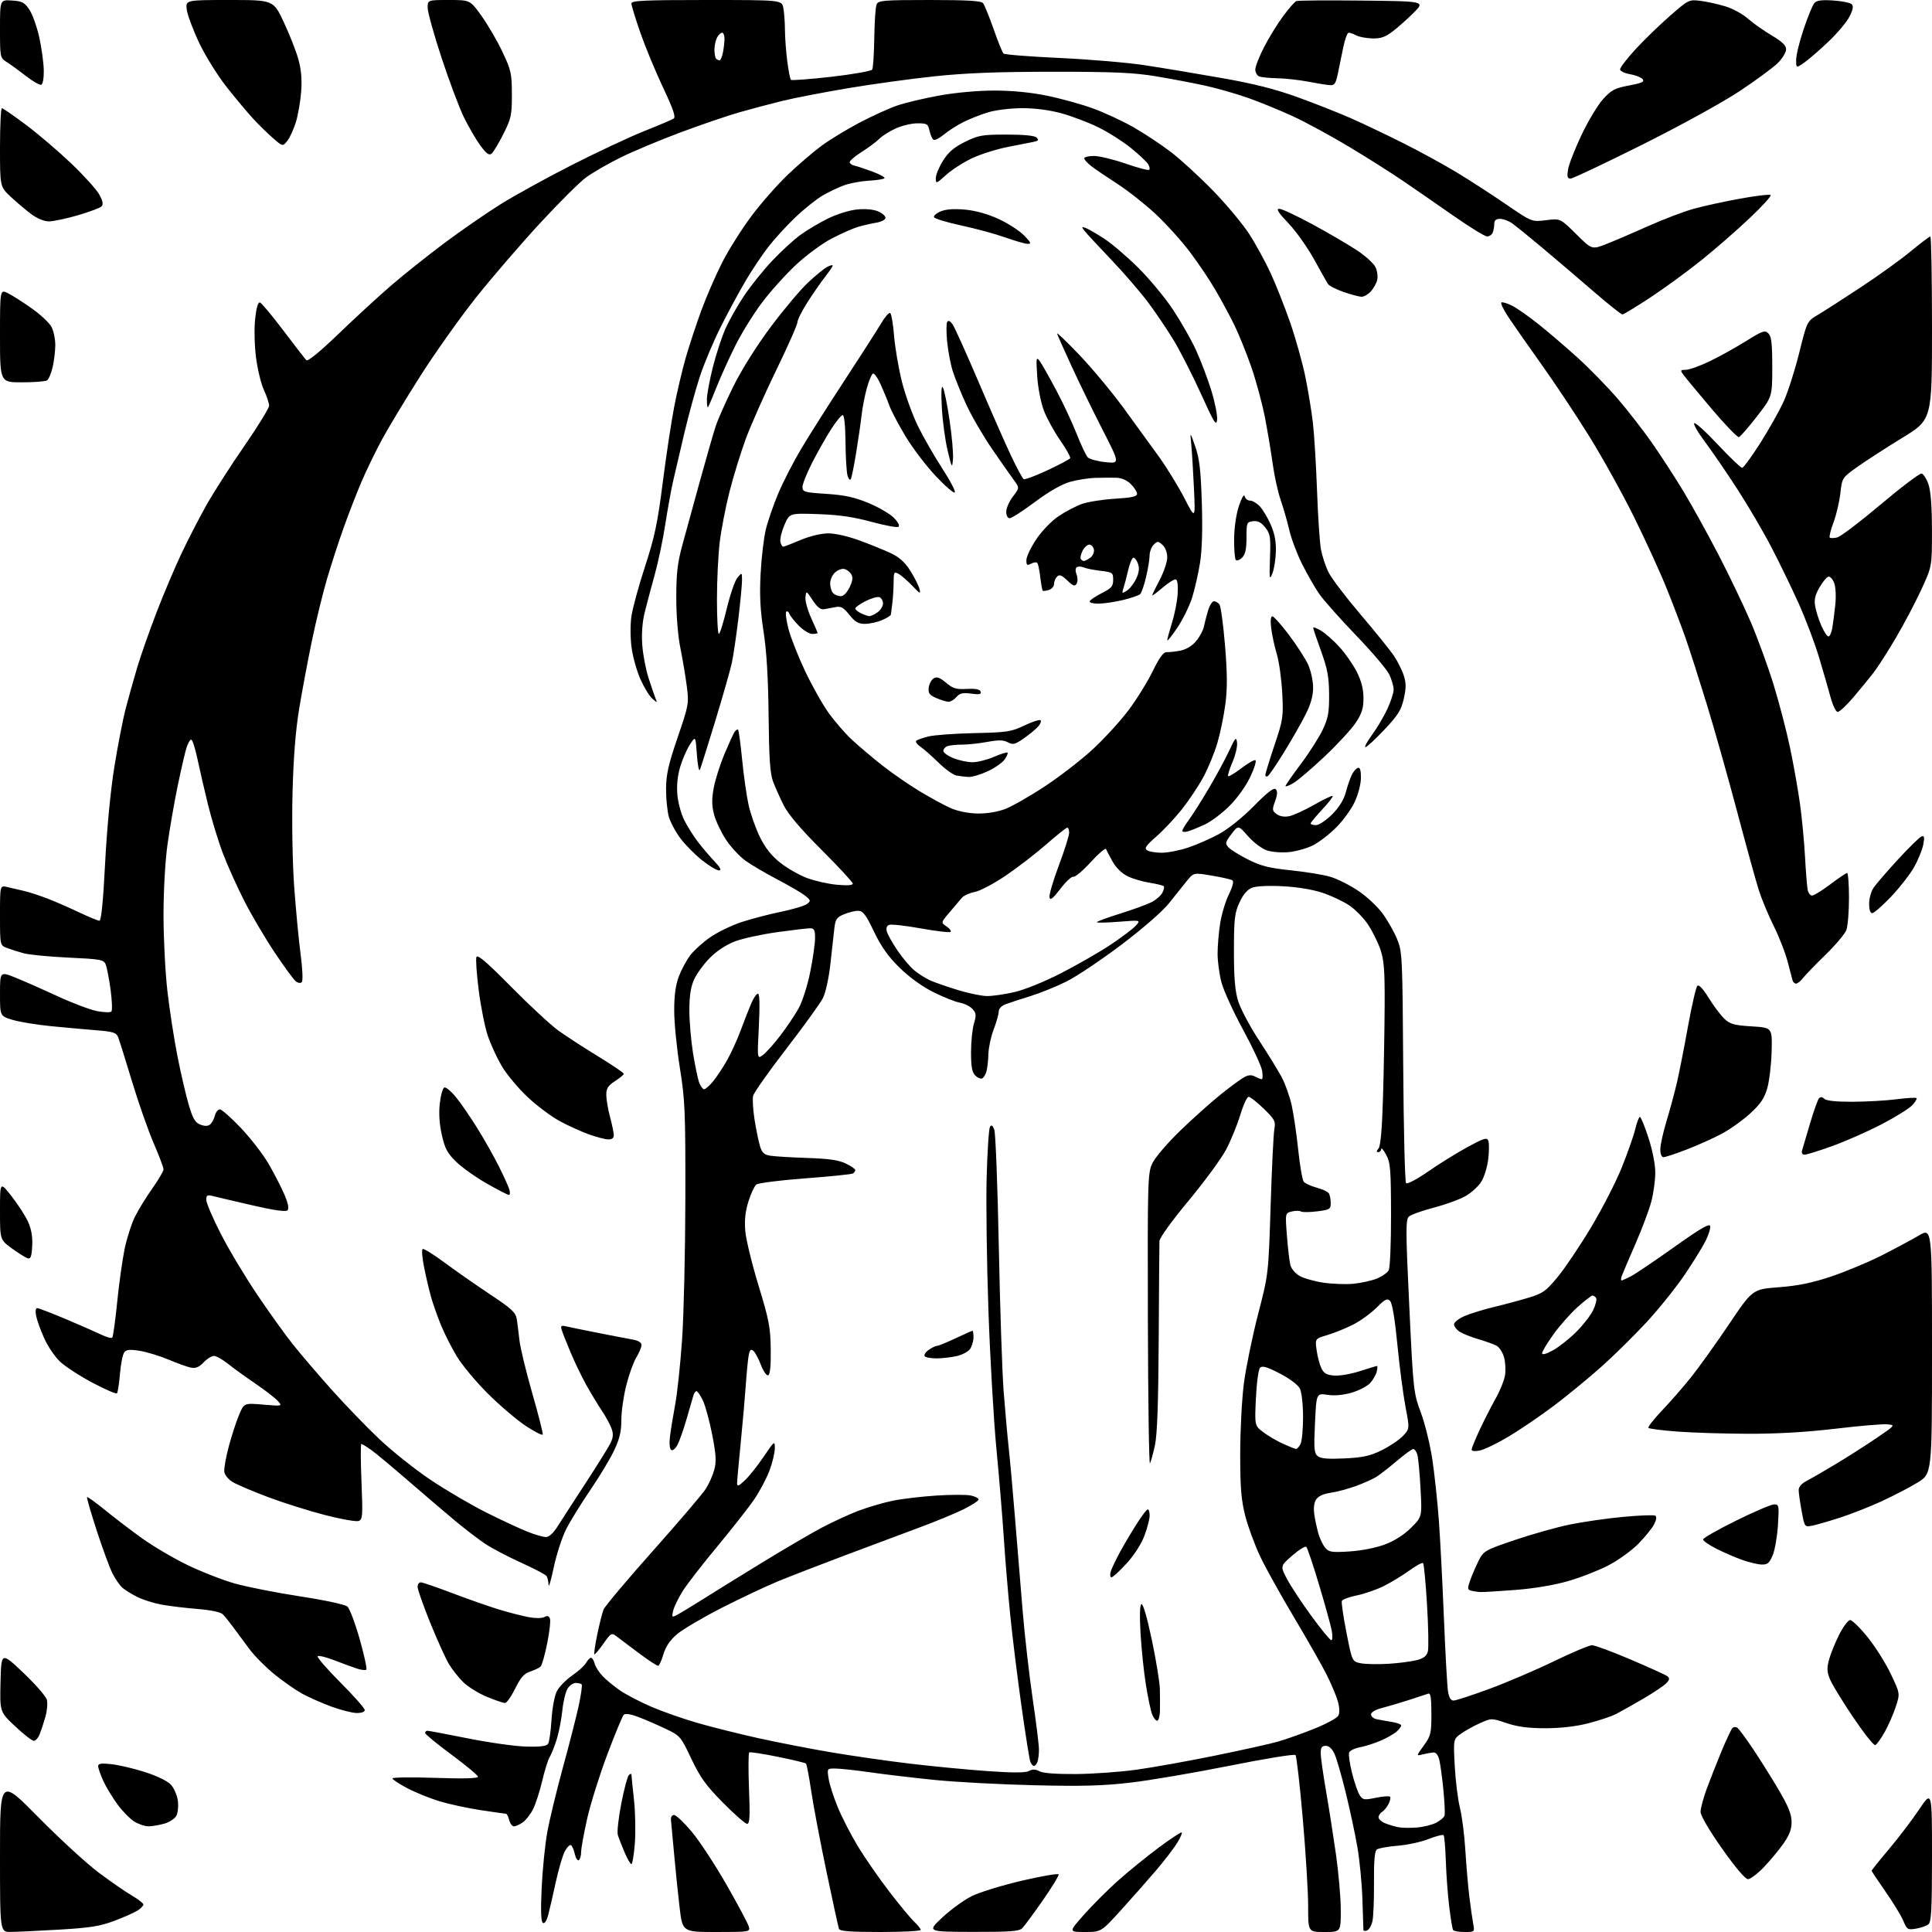 <?xml version="1.0" encoding="UTF-8" standalone="no"?>
<svg 
  version="1.1" 
  xmlns="http://www.w3.org/2000/svg" 
  xmlns:xlink="http://www.w3.org/1999/xlink" 
  xmlns:svg="http://www.w3.org/2000/svg"
  xmlns:rdf="http://www.w3.org/1999/02/22-rdf-syntax-ns#"
  xmlns:cc="http://creativecommons.org/ns#"
  xmlns:dc="http://purl.org/dc/elements/1.1/"
  viewBox="0 0 768 768"
  width="768"
  height="768"
>
<style>svg {background-color: white; }</style>"
<path stroke="none" fill="black" fill-rule="evenodd" d="M4.25,767.97C0.00,768.00 0.00,768.00 0.00,737.45C0.00,706.91 0.00,706.91 15.25,722.37C23.64,730.87 34.38,740.75 39.13,744.31C43.88,747.87 49.84,752.00 52.38,753.48C54.92,754.97 57.00,756.59 57.00,757.07C57.00,757.56 55.99,758.62 54.75,759.43C53.51,760.24 49.35,762.09 45.50,763.54C39.73,765.72 35.87,766.33 23.50,767.06C15.25,767.54 6.59,767.95 4.25,767.97zM284.77,768.00C271.31,768.00 271.31,768.00 270.15,758.25C269.52,752.89 268.54,743.33 267.97,737.00C267.41,730.67 266.85,724.60 266.72,723.50C266.59,722.32 267.09,721.50 267.95,721.50C268.75,721.50 271.90,724.48 274.96,728.11C278.01,731.75 284.25,741.26 288.82,749.24C293.39,757.23 297.37,764.71 297.68,765.88C298.22,767.96 298.00,768.00 284.77,768.00zM349.97,768.00C338.05,768.00 333.82,767.68 333.50,766.75C333.25,766.06 331.02,755.83 328.54,744.00C326.06,732.17 323.33,717.80 322.48,712.05C321.63,706.31 320.69,701.36 320.39,701.05C320.09,700.75 315.05,699.53 309.18,698.35C303.30,697.16 298.21,696.37 297.84,696.60C297.48,696.82 297.44,703.30 297.74,711.00C298.18,722.13 298.03,725.00 296.99,725.00C296.27,725.00 291.96,721.22 287.39,716.59C280.59,709.70 278.33,706.56 274.80,699.11C270.58,690.20 270.39,689.98 264.50,687.18C261.20,685.61 256.34,683.50 253.70,682.51C250.63,681.35 248.56,681.04 247.95,681.65C247.42,682.18 244.48,689.27 241.42,697.41C238.35,705.55 234.76,717.00 233.43,722.85C232.11,728.71 231.01,734.71 231.01,736.19C231.00,737.67 230.59,739.14 230.08,739.45C229.58,739.76 228.87,738.67 228.50,737.02C228.14,735.37 227.45,733.78 226.97,733.48C226.48,733.18 225.36,734.33 224.48,736.03C223.60,737.73 221.99,743.26 220.90,748.31C219.80,753.37 218.46,759.20 217.91,761.28C217.29,763.60 216.48,764.80 215.81,764.38C215.05,763.92 214.90,759.63 215.31,750.60C215.64,743.40 216.64,733.45 217.52,728.50C218.41,723.55 221.17,712.08 223.66,703.00C226.15,693.92 229.00,682.81 229.99,678.31C230.97,673.80 231.53,669.86 231.22,669.56C230.92,669.25 229.85,669.00 228.86,669.00C227.86,669.00 226.40,670.01 225.62,671.25C224.83,672.49 223.89,676.42 223.53,680.00C223.16,683.58 222.15,688.75 221.28,691.50C220.41,694.25 219.15,697.40 218.48,698.50C217.81,699.60 216.48,703.88 215.52,708.00C214.55,712.12 212.92,717.16 211.90,719.18C210.87,721.21 209.02,723.57 207.79,724.43C206.56,725.30 204.99,726.00 204.30,726.00C203.60,726.00 202.76,724.88 202.41,723.50C202.07,722.12 201.49,721.00 201.14,720.99C200.79,720.99 196.22,720.34 191.00,719.55C185.78,718.76 178.35,717.14 174.50,715.96C170.65,714.77 164.91,712.44 161.75,710.76C158.59,709.09 156.00,707.37 156.00,706.94C156.00,706.51 163.65,706.41 173.00,706.73C184.18,707.11 190.00,706.96 190.00,706.29C190.00,705.74 185.28,701.79 179.50,697.52C173.72,693.26 169.00,689.37 169.00,688.88C169.00,688.40 169.41,688.00 169.91,688.00C170.41,688.00 177.69,689.37 186.09,691.05C194.49,692.73 204.89,694.19 209.21,694.30C214.86,694.44 217.29,694.13 217.89,693.16C218.35,692.42 218.96,688.12 219.24,683.60C219.53,678.94 220.46,674.01 221.38,672.23C222.27,670.51 225.02,667.71 227.49,666.01C229.95,664.31 232.44,662.04 233.02,660.96C233.60,659.88 234.46,659.00 234.93,659.00C235.40,659.00 236.04,660.01 236.36,661.25C236.68,662.49 238.07,664.71 239.46,666.19C240.84,667.68 243.99,670.27 246.45,671.97C248.91,673.66 254.57,676.60 259.02,678.51C263.48,680.42 271.71,683.30 277.31,684.91C282.92,686.53 293.69,689.22 301.25,690.90C308.81,692.58 321.86,695.12 330.25,696.55C338.64,697.97 352.70,700.00 361.50,701.05C370.30,702.11 384.14,703.44 392.26,704.02C402.67,704.75 407.60,704.75 409.01,704.00C410.45,703.23 411.62,703.26 413.22,704.12C414.62,704.86 419.97,705.27 427.69,705.21C434.43,705.16 445.24,704.39 451.72,703.49C458.20,702.60 472.27,700.07 483.00,697.88C493.73,695.69 504.98,693.19 508.00,692.32C511.02,691.46 517.45,689.18 522.28,687.26C527.10,685.34 531.47,682.98 531.99,682.03C532.58,680.92 532.52,678.86 531.84,676.39C531.25,674.25 529.22,669.42 527.33,665.66C525.43,661.90 519.63,651.70 514.44,643.01C509.25,634.31 503.20,623.44 501.01,618.85C498.82,614.26 496.12,606.94 495.01,602.59C493.39,596.22 493.00,591.42 493.00,577.89C493.00,568.66 493.67,556.01 494.48,549.79C495.30,543.58 497.82,531.29 500.09,522.49C504.23,506.50 504.23,506.50 505.09,479.50C505.56,464.65 506.22,450.90 506.56,448.95C507.12,445.69 506.78,445.02 502.34,440.70C499.68,438.12 496.98,436.00 496.35,436.00C495.71,436.00 494.21,439.26 493.01,443.25C491.80,447.24 489.27,453.43 487.38,457.00C485.50,460.57 478.79,469.71 472.48,477.30C466.00,485.08 460.96,492.06 460.90,493.30C460.85,494.51 460.71,511.93 460.61,532.00C460.47,557.51 460.02,570.31 459.11,574.50C458.40,577.80 457.50,581.05 457.13,581.73C456.75,582.40 456.38,556.75 456.30,524.73C456.16,468.83 456.23,466.33 458.11,462.36C459.20,460.07 464.17,454.27 469.28,449.34C474.35,444.45 481.65,437.93 485.50,434.86C489.35,431.78 493.51,428.74 494.75,428.10C496.34,427.27 497.57,427.23 498.93,427.96C500.00,428.53 501.18,429.00 501.57,429.00C501.95,429.00 502.01,427.48 501.71,425.62C501.41,423.76 497.99,416.40 494.11,409.27C490.23,402.13 486.36,393.66 485.53,390.44C484.69,387.22 484.00,382.09 484.01,379.04C484.01,375.99 484.48,370.57 485.04,367.00C485.60,363.43 487.16,358.26 488.49,355.53C490.06,352.31 490.54,350.33 489.86,349.91C489.28,349.55 485.59,348.72 481.65,348.06C474.50,346.86 474.50,346.86 471.79,350.18C470.30,352.01 467.13,355.97 464.75,358.98C462.16,362.25 454.54,368.90 445.86,375.48C437.85,381.54 427.97,388.16 423.90,390.18C419.83,392.20 413.35,394.82 409.50,396.01C405.65,397.19 401.26,398.62 399.75,399.20C398.10,399.82 397.00,400.99 397.00,402.11C397.00,403.14 396.10,406.35 395.00,409.24C393.90,412.13 392.96,416.52 392.90,419.00C392.85,421.48 392.50,424.59 392.12,425.93C391.75,427.26 390.95,428.52 390.34,428.72C389.73,428.92 388.50,428.36 387.62,427.47C386.41,426.27 386.00,423.92 386.00,418.29C386.00,414.14 386.52,408.99 387.16,406.87C388.15,403.56 388.07,402.73 386.59,401.10C385.64,400.05 383.36,398.91 381.50,398.57C379.65,398.22 374.90,396.32 370.94,394.34C366.47,392.10 361.40,388.42 357.54,384.62C353.02,380.16 350.26,376.27 347.41,370.31C344.24,363.67 343.07,362.11 341.22,362.06C339.96,362.03 337.41,362.64 335.54,363.42C332.57,364.66 332.09,365.38 331.65,369.17C331.38,371.55 330.67,377.91 330.08,383.30C329.45,388.96 328.19,394.66 327.10,396.81C326.05,398.85 319.53,407.89 312.59,416.88C305.65,425.88 299.71,434.29 299.39,435.58C299.07,436.86 299.33,441.20 299.97,445.21C300.62,449.22 301.59,453.95 302.14,455.72C302.93,458.27 303.79,459.04 306.32,459.43C308.07,459.70 314.68,460.10 321.00,460.31C329.54,460.59 333.47,461.17 336.25,462.53C338.31,463.54 340.00,464.71 340.00,465.13C340.00,465.54 339.57,466.15 339.04,466.48C338.51,466.80 329.96,467.68 320.03,468.42C310.11,469.16 301.38,470.27 300.63,470.89C299.88,471.52 298.47,474.54 297.51,477.62C296.27,481.56 295.90,485.05 296.26,489.36C296.55,492.74 298.92,502.48 301.52,511.00C305.71,524.72 306.27,527.64 306.38,536.41C306.46,543.07 306.12,546.44 305.35,546.70C304.72,546.92 303.42,545.06 302.47,542.56C301.52,540.07 300.16,537.55 299.46,536.97C298.48,536.16 298.05,536.57 297.63,538.70C297.33,540.24 296.81,545.55 296.47,550.50C296.13,555.45 295.21,565.90 294.43,573.72C293.64,581.54 293.00,588.72 293.00,589.66C293.00,591.02 293.65,590.76 296.11,588.44C297.83,586.82 301.20,582.58 303.61,579.01C307.86,572.72 308.00,572.62 308.00,575.72C308.00,577.48 307.07,581.41 305.93,584.45C304.80,587.49 302.13,592.57 300.01,595.74C297.88,598.91 291.27,607.35 285.32,614.51C279.37,621.66 273.09,629.76 271.37,632.51C269.65,635.25 267.95,638.76 267.59,640.30C266.97,642.96 267.05,643.04 269.22,641.90C270.47,641.24 274.88,638.57 279.00,635.97C283.12,633.37 293.70,626.82 302.50,621.43C311.30,616.03 322.11,609.70 326.51,607.35C330.92,605.01 337.62,601.93 341.40,600.50C345.18,599.08 351.25,597.31 354.88,596.56C358.52,595.81 366.31,594.89 372.19,594.51C378.07,594.13 384.26,594.12 385.94,594.49C387.62,594.86 389.00,595.57 389.00,596.07C389.00,596.56 386.41,598.27 383.25,599.86C380.09,601.45 372.32,604.66 366.00,607.01C359.68,609.36 346.30,614.36 336.28,618.13C326.26,621.90 314.11,626.61 309.28,628.59C304.45,630.58 294.35,635.34 286.83,639.18C279.32,643.02 271.33,647.73 269.09,649.65C266.31,652.04 264.61,654.56 263.71,657.63C262.99,660.10 262.05,662.14 261.62,662.18C261.18,662.21 258.05,660.18 254.66,657.67C251.27,655.16 247.27,652.15 245.78,650.99C243.05,648.87 243.05,648.87 239.84,653.42C238.08,655.92 236.47,657.80 236.26,657.59C236.05,657.38 236.57,653.83 237.43,649.70C238.28,645.57 239.40,641.13 239.91,639.84C240.42,638.55 249.25,628.05 259.53,616.50C269.81,604.95 279.26,593.88 280.53,591.89C281.81,589.91 283.34,586.46 283.94,584.24C284.81,581.00 284.65,578.24 283.12,570.35C282.07,564.93 280.40,558.81 279.42,556.75C278.43,554.69 277.29,553.00 276.88,553.00C276.47,553.00 275.91,553.79 275.63,554.75C275.36,555.71 274.15,559.88 272.95,564.00C271.76,568.12 270.13,572.75 269.35,574.28C268.56,575.81 267.43,576.77 266.84,576.40C266.19,576.00 265.99,573.92 266.32,571.12C266.62,568.58 267.55,562.84 268.39,558.36C269.23,553.89 270.47,542.19 271.15,532.36C271.82,522.54 272.40,497.40 272.44,476.50C272.49,441.76 272.31,437.30 270.26,424.50C269.02,416.80 268.01,406.57 268.01,401.76C268.00,395.65 268.56,391.55 269.86,388.13C270.88,385.44 272.93,381.65 274.41,379.70C275.90,377.76 279.47,374.54 282.36,372.55C285.25,370.56 290.74,367.89 294.56,366.61C298.38,365.34 305.45,363.48 310.28,362.49C315.11,361.49 319.84,360.08 320.78,359.35C322.38,358.12 322.32,357.88 320.00,356.02C318.62,354.92 313.68,352.03 309.00,349.59C304.32,347.15 298.59,343.77 296.26,342.08C293.93,340.39 290.46,336.64 288.56,333.75C286.65,330.86 284.54,326.39 283.86,323.82C282.92,320.26 282.89,317.71 283.72,313.21C284.33,309.94 286.22,303.95 287.92,299.89C289.63,295.82 291.44,291.84 291.96,291.03C292.47,290.22 293.12,289.79 293.40,290.06C293.67,290.34 294.40,295.73 295.02,302.03C295.63,308.34 296.79,316.43 297.58,320.00C298.38,323.57 300.39,329.29 302.05,332.69C304.15,337.00 306.60,340.10 310.11,342.90C312.88,345.11 317.68,347.86 320.76,349.01C323.84,350.17 329.21,351.38 332.68,351.70C336.73,352.08 339.00,351.92 339.00,351.26C339.00,350.69 333.43,344.67 326.62,337.87C318.20,329.46 313.36,323.76 311.51,320.07C310.01,317.09 308.10,312.81 307.27,310.57C306.11,307.47 305.70,301.27 305.53,284.50C305.37,269.42 304.74,258.88 303.52,251.00C302.19,242.41 301.90,236.59 302.36,228.00C302.69,221.68 303.62,213.79 304.42,210.49C305.21,207.18 307.46,200.69 309.41,196.06C311.37,191.44 315.49,183.42 318.58,178.24C321.67,173.06 329.44,160.82 335.85,151.02C342.26,141.23 348.74,131.12 350.26,128.55C351.77,125.99 353.40,124.13 353.87,124.42C354.34,124.71 355.04,128.83 355.42,133.59C355.81,138.34 357.22,146.56 358.56,151.86C359.90,157.16 362.78,165.10 364.95,169.50C367.12,173.90 371.46,181.45 374.59,186.27C377.73,191.09 379.96,195.37 379.54,195.77C379.13,196.17 375.70,193.21 371.93,189.19C368.15,185.17 362.79,178.12 360.02,173.53C357.24,168.94 354.35,163.45 353.58,161.34C352.82,159.23 351.22,155.35 350.04,152.73C348.85,150.10 347.47,148.21 346.96,148.53C346.44,148.84 345.38,151.44 344.58,154.30C343.78,157.16 342.85,161.97 342.50,165.00C342.16,168.03 341.18,174.78 340.33,180.00C339.48,185.22 338.52,189.95 338.19,190.49C337.86,191.03 337.27,190.36 336.89,188.99C336.51,187.62 336.15,181.66 336.10,175.75C336.04,169.23 335.60,165.00 334.99,165.00C334.43,165.00 332.35,167.55 330.36,170.66C328.37,173.77 325.00,179.72 322.87,183.88C320.74,188.04 319.00,192.40 319.00,193.57C319.00,195.55 319.67,195.74 328.51,196.32C335.86,196.81 339.67,197.64 345.34,200.00C349.38,201.68 353.91,204.34 355.42,205.92C357.07,207.64 357.75,209.04 357.12,209.42C356.55,209.78 351.68,208.87 346.29,207.41C339.20,205.48 333.38,204.64 325.20,204.37C313.89,203.99 313.89,203.99 311.88,208.54C310.78,211.04 310.02,214.07 310.21,215.29C310.40,216.51 310.99,217.40 311.52,217.29C312.06,217.17 315.20,215.94 318.50,214.56C321.98,213.10 326.48,212.04 329.22,212.02C331.99,212.01 337.16,213.18 341.72,214.86C346.00,216.43 351.62,218.72 354.20,219.94C357.51,221.51 359.78,223.56 361.84,226.84C363.46,229.40 365.09,232.62 365.46,234.00C366.06,236.27 365.80,236.16 362.60,232.80C360.66,230.77 358.21,228.65 357.16,228.09C355.43,227.16 355.25,227.45 355.23,231.28C355.22,233.60 355.00,237.30 354.75,239.50C354.49,241.70 354.22,243.86 354.14,244.30C354.06,244.74 352.44,245.75 350.53,246.55C348.62,247.35 345.59,248.00 343.78,248.00C341.21,248.00 339.88,247.22 337.63,244.40C335.30,241.48 334.27,240.91 332.13,241.33C330.68,241.62 328.62,242.00 327.54,242.18C326.18,242.40 324.81,241.31 323.04,238.60C320.52,234.74 320.50,234.73 320.18,237.37C320.01,238.83 321.02,242.55 322.43,245.63C323.84,248.72 325.00,251.41 325.00,251.62C325.00,251.83 324.05,252.00 322.90,252.00C321.74,252.00 319.34,250.54 317.56,248.75C315.78,246.96 314.09,244.82 313.80,244.00C313.51,243.18 312.95,242.80 312.56,243.16C312.16,243.53 312.54,246.57 313.40,249.92C314.26,253.27 317.21,260.77 319.95,266.58C322.69,272.40 326.92,279.93 329.34,283.33C331.77,286.72 335.94,291.54 338.62,294.03C341.31,296.52 346.65,301.05 350.50,304.10C354.35,307.15 361.05,311.79 365.39,314.42C369.73,317.04 375.36,320.11 377.89,321.23C380.68,322.46 384.87,323.31 388.50,323.38C392.17,323.45 396.44,322.76 399.50,321.62C402.25,320.59 409.45,316.48 415.50,312.48C421.55,308.48 430.18,301.78 434.67,297.59C439.17,293.40 445.44,286.53 448.60,282.32C451.77,278.12 456.07,271.17 458.17,266.90C460.87,261.39 462.49,259.16 463.74,259.24C464.71,259.30 467.16,259.03 469.19,258.64C471.49,258.20 473.84,256.79 475.44,254.89C476.85,253.22 478.25,250.64 478.55,249.17C478.85,247.70 479.60,244.81 480.21,242.75C480.82,240.69 481.87,239.00 482.54,239.00C483.21,239.00 484.20,239.56 484.74,240.25C485.28,240.94 486.27,248.25 486.96,256.50C487.88,267.64 487.92,273.65 487.11,279.83C486.52,284.42 485.09,291.39 483.93,295.33C482.78,299.27 480.24,305.43 478.30,309.00C476.36,312.57 472.53,318.31 469.80,321.74C467.07,325.18 462.51,330.03 459.67,332.52C455.46,336.21 454.78,337.23 456.00,338.01C456.82,338.54 459.43,338.98 461.78,338.98C464.14,338.99 468.86,338.07 472.28,336.93C475.70,335.79 481.27,333.34 484.67,331.49C488.26,329.53 494.01,324.90 498.45,320.39C503.86,314.89 506.37,312.97 507.13,313.73C507.89,314.49 507.82,315.87 506.87,318.49C505.65,321.87 505.70,322.31 507.50,323.62C508.74,324.53 510.57,324.83 512.48,324.45C514.14,324.11 518.61,322.07 522.40,319.91C526.20,317.74 529.51,316.18 529.76,316.42C530.00,316.67 528.13,319.08 525.60,321.79C523.07,324.49 521.00,327.00 521.00,327.35C521.00,327.71 521.96,328.00 523.13,328.00C524.31,328.00 527.17,326.09 529.52,323.75C532.33,320.93 534.18,317.96 534.96,315.00C535.62,312.52 536.68,309.41 537.33,308.08C537.97,306.75 539.06,305.47 539.75,305.25C540.62,304.96 541.00,306.14 540.99,309.17C540.98,311.65 539.93,315.75 538.53,318.75C537.19,321.64 533.88,326.21 531.18,328.91C528.49,331.61 524.36,334.80 522.01,335.99C519.66,337.19 515.39,338.41 512.52,338.71C509.58,339.01 505.70,338.73 503.67,338.06C501.63,337.38 498.34,334.93 496.14,332.43C492.24,327.99 492.24,327.99 489.52,331.56C487.05,334.80 486.94,335.28 488.34,336.83C489.19,337.77 492.72,339.96 496.19,341.70C501.29,344.26 504.56,345.08 513.19,345.97C519.07,346.58 526.11,347.73 528.84,348.54C531.57,349.35 536.52,351.84 539.85,354.06C543.18,356.28 547.55,360.34 549.56,363.08C551.57,365.82 554.18,370.41 555.36,373.28C557.42,378.31 557.51,380.15 557.80,424.00C557.96,449.02 558.48,469.88 558.94,470.34C559.41,470.81 563.33,468.73 567.65,465.73C571.97,462.72 578.99,458.36 583.25,456.04C589.92,452.41 591.08,452.05 591.63,453.47C591.98,454.38 591.96,457.65 591.60,460.74C591.24,463.83 590.01,467.86 588.88,469.69C587.75,471.52 584.95,474.10 582.66,475.42C580.37,476.74 574.67,478.82 570.00,480.04C565.33,481.26 560.84,482.87 560.04,483.62C558.76,484.82 558.78,489.21 560.21,519.25C561.81,552.91 561.89,553.64 564.83,561.57C566.47,566.01 568.52,574.40 569.39,580.21C570.25,586.03 571.40,596.79 571.95,604.14C572.49,611.49 573.41,628.98 573.97,643.00C574.54,657.02 575.27,670.19 575.59,672.25C575.99,674.79 576.70,676.00 577.79,676.00C578.68,676.00 585.05,673.93 591.95,671.39C598.85,668.85 610.43,663.90 617.68,660.39C624.93,656.88 631.76,654.00 632.86,654.00C633.95,654.00 640.85,656.55 648.18,659.67C655.50,662.79 662.07,665.77 662.78,666.31C663.79,667.09 663.73,667.64 662.47,669.03C661.60,669.99 657.43,672.80 653.19,675.28C648.96,677.75 644.01,680.53 642.19,681.44C640.37,682.36 635.46,683.99 631.28,685.06C626.41,686.30 620.32,687.00 614.31,687.00C607.54,687.00 603.26,686.44 598.92,684.97C592.91,682.95 592.91,682.95 588.41,684.94C585.94,686.03 582.52,687.92 580.82,689.13C577.72,691.34 577.72,691.34 578.28,701.96C578.59,707.81 579.51,715.27 580.33,718.55C581.15,721.82 582.13,729.45 582.50,735.50C582.87,741.55 583.58,749.88 584.09,754.00C584.60,758.12 585.28,762.96 585.62,764.75C586.22,767.98 586.20,768.00 582.17,768.00C579.94,768.00 577.90,767.64 577.62,767.20C577.35,766.76 576.66,762.60 576.09,757.95C575.52,753.30 574.91,745.13 574.74,739.79C574.56,734.45 574.16,729.83 573.84,729.51C573.52,729.19 570.85,729.88 567.90,731.04C564.95,732.20 559.37,733.41 555.52,733.71C551.66,734.02 547.96,734.70 547.29,735.22C546.45,735.89 546.11,739.92 546.18,748.34C546.23,755.03 545.96,761.92 545.57,763.67C545.19,765.41 544.23,767.08 543.44,767.39C542.65,767.69 541.99,767.61 541.98,767.22C541.97,766.82 541.79,761.33 541.58,755.00C541.38,748.67 540.46,739.23 539.54,734.00C538.63,728.77 536.55,719.10 534.93,712.50C533.31,705.90 531.32,699.04 530.51,697.25C529.55,695.14 528.32,694.00 527.02,694.00C525.46,694.00 525.00,694.66 525.00,696.87C525.00,698.45 525.93,705.09 527.06,711.62C528.20,718.15 529.99,729.58 531.05,737.00C532.10,744.42 532.98,754.44 532.98,759.25C533.00,768.00 533.00,768.00 526.50,768.00C520.00,768.00 520.00,768.00 520.01,757.75C520.01,752.11 519.06,736.48 517.88,723.00C516.71,709.52 515.40,698.12 514.98,697.65C514.56,697.19 502.79,699.10 488.83,701.90C474.87,704.69 457.16,707.72 449.48,708.61C438.47,709.90 430.29,710.12 411.00,709.66C397.52,709.34 379.75,708.39 371.50,707.55C363.25,706.72 351.77,705.36 346.00,704.54C340.23,703.71 333.98,703.03 332.12,703.02C328.74,703.00 328.74,703.00 329.41,707.16C329.78,709.45 331.44,714.61 333.12,718.62C334.79,722.64 338.38,729.59 341.10,734.07C343.82,738.55 349.38,746.56 353.44,751.86C357.51,757.16 362.00,762.59 363.42,763.92C364.84,765.26 366.00,766.72 366.00,767.17C366.00,767.63 358.79,768.00 349.97,768.00zM386.68,767.96C368.50,767.91 368.50,767.91 374.66,762.16C378.06,759.00 383.35,755.17 386.44,753.66C389.53,752.15 398.45,749.42 406.27,747.59C414.10,745.77 420.64,744.65 420.82,745.10C421.00,745.56 418.15,750.23 414.49,755.48C410.83,760.73 407.17,765.69 406.35,766.51C405.13,767.72 401.49,767.99 386.68,767.96zM431.26,768.00C424.79,768.00 424.79,768.00 430.87,761.15C434.21,757.38 440.26,751.32 444.32,747.69C448.38,744.06 455.66,738.14 460.50,734.53C465.34,730.92 469.51,728.18 469.76,728.43C470.02,728.69 469.17,730.60 467.88,732.69C466.59,734.78 462.85,739.64 459.56,743.50C456.28,747.35 450.02,754.44 445.66,759.25C437.72,768.00 437.72,768.00 431.26,768.00zM761.65,766.67C758.33,767.21 758.04,767.03 756.57,763.51C755.71,761.45 752.53,756.24 749.50,751.92C746.48,747.60 744.00,743.87 744.00,743.64C744.00,743.41 747.08,739.57 750.85,735.11C754.61,730.65 760.01,723.56 762.85,719.34C768.00,711.69 768.00,711.69 768.00,737.72C768.00,758.91 767.74,763.97 766.59,764.93C765.81,765.57 763.59,766.35 761.65,766.67zM694.85,747.00C693.78,747.00 689.86,742.37 684.56,734.86C679.36,727.48 676.00,721.74 676.00,720.23C676.00,718.86 677.10,714.76 678.43,711.12C679.77,707.48 682.43,700.74 684.33,696.15C686.24,691.56 688.18,687.42 688.66,686.94C689.13,686.47 690.00,686.40 690.59,686.79C691.18,687.18 693.96,690.92 696.76,695.10C699.57,699.28 704.17,706.62 706.99,711.39C710.80,717.84 712.14,721.12 712.18,724.11C712.22,727.10 711.39,729.35 708.97,732.82C707.17,735.39 703.64,739.64 701.14,742.25C698.63,744.86 695.80,747.00 694.85,747.00zM250.99,741.00C250.58,741.00 249.34,738.86 248.24,736.25C247.13,733.64 245.94,730.55 245.59,729.40C245.24,728.24 245.86,722.64 246.96,716.96C248.06,711.29 249.42,706.18 249.98,705.62C250.58,705.02 251.01,704.99 251.02,705.55C251.03,706.07 251.48,710.55 252.02,715.50C252.56,720.45 252.71,728.21 252.36,732.75C252.01,737.29 251.39,741.00 250.99,741.00zM563.20,726.47C565.78,726.27 569.21,725.42 570.83,724.59C572.44,723.76 573.96,722.49 574.21,721.79C574.46,721.08 574.26,716.45 573.77,711.50C573.28,706.55 572.54,701.15 572.13,699.50C571.65,697.58 570.78,696.55 569.72,696.63C568.81,696.71 566.91,697.06 565.51,697.41C562.95,698.05 562.95,698.05 565.98,693.88C568.77,690.01 569.00,689.07 569.00,681.24C569.00,674.90 568.69,672.90 567.75,673.25C567.06,673.50 563.58,674.65 560.00,675.80C556.42,676.95 551.59,678.38 549.25,678.98C546.72,679.63 545.00,680.66 545.00,681.52C545.00,682.31 546.01,683.17 547.25,683.42C548.49,683.68 551.19,684.16 553.25,684.49C555.31,684.82 557.00,685.45 557.00,685.89C557.00,686.33 556.20,687.42 555.21,688.31C554.23,689.20 551.42,690.81 548.96,691.88C546.51,692.96 542.78,694.16 540.67,694.55C538.56,694.94 536.60,695.88 536.30,696.65C536.01,697.42 536.52,701.07 537.45,704.77C538.37,708.47 539.74,712.44 540.48,713.59C541.73,715.51 542.26,715.60 546.89,714.65C549.67,714.08 552.22,713.89 552.56,714.22C552.89,714.56 552.61,715.88 551.94,717.16C551.26,718.45 550.10,719.86 549.35,720.30C548.61,720.74 548.00,721.70 548.00,722.43C548.00,723.16 549.24,724.24 550.75,724.83C552.26,725.42 554.62,726.12 556.00,726.37C557.38,726.63 560.61,726.67 563.20,726.47zM59.00,725.99C57.62,725.99 55.12,725.15 53.42,724.12C51.73,723.08 48.70,719.99 46.68,717.25C44.67,714.50 42.12,710.28 41.03,707.88C39.94,705.47 39.03,702.87 39.02,702.11C39.00,701.03 40.16,700.84 44.25,701.28C47.14,701.59 53.13,702.99 57.56,704.40C62.28,705.91 66.56,707.97 67.89,709.39C69.14,710.72 70.40,713.58 70.69,715.76C70.99,717.93 70.72,720.66 70.10,721.81C69.48,722.97 67.29,724.38 65.24,724.95C63.18,725.52 60.38,725.99 59.00,725.99zM411.00,702.00C410.57,702.00 409.92,701.24 409.57,700.32C409.21,699.39 407.62,689.38 406.03,678.07C404.44,666.76 402.43,650.52 401.58,642.00C400.72,633.48 399.57,619.68 399.03,611.34C398.48,603.00 397.16,587.03 396.08,575.84C395.01,564.65 393.58,539.98 392.92,521.00C392.25,502.02 391.93,478.12 392.21,467.88C392.49,457.64 393.08,448.67 393.53,447.96C394.11,447.01 394.58,447.31 395.25,449.08C395.75,450.41 396.56,471.30 397.04,495.50C397.52,519.70 398.38,545.58 398.96,553.00C399.53,560.42 400.43,570.55 400.97,575.50C401.51,580.45 402.62,592.83 403.45,603.00C404.28,613.17 405.64,629.83 406.49,640.00C407.33,650.17 409.14,666.07 410.51,675.33C411.88,684.58 413.00,693.66 413.00,695.50C413.00,697.33 412.73,699.55 412.39,700.42C412.06,701.29 411.43,702.00 411.00,702.00zM745.43,693.71C744.84,693.89 740.91,688.94 736.70,682.70C732.49,676.46 728.35,669.68 727.49,667.64C726.23,664.62 726.15,663.15 727.07,659.74C727.69,657.44 729.51,652.95 731.11,649.78C732.72,646.60 734.68,644.00 735.47,644.00C736.26,644.00 739.39,647.06 742.42,650.81C745.44,654.56 749.58,661.12 751.61,665.40C755.31,673.18 755.31,673.18 753.64,678.34C752.73,681.18 750.75,685.72 749.24,688.43C747.73,691.14 746.02,693.52 745.43,693.71zM13.46,692.00C12.74,692.00 9.40,689.41 6.04,686.25C-0.08,680.50 -0.08,680.50 0.21,668.57C0.50,656.65 0.50,656.65 9.26,664.94C14.08,669.51 18.30,674.35 18.64,675.71C18.98,677.07 18.73,680.05 18.08,682.34C17.43,684.63 16.42,687.74 15.83,689.25C15.24,690.76 14.17,692.00 13.46,692.00zM459.98,684.00C459.41,684.00 458.51,682.83 457.96,681.41C457.42,679.98 456.32,674.77 455.53,669.83C454.73,664.89 453.77,655.77 453.40,649.57C452.97,642.34 453.09,638.07 453.73,637.67C454.34,637.29 455.96,642.81 457.85,651.77C459.56,659.87 461.01,668.75 461.07,671.50C461.13,674.25 461.14,678.19 461.09,680.25C461.04,682.31 460.54,684.00 459.98,684.00zM141.75,680.95C139.96,680.92 135.41,679.75 131.63,678.36C127.85,676.96 122.67,674.67 120.13,673.27C117.58,671.87 112.67,668.44 109.21,665.66C105.76,662.87 101.23,658.32 99.16,655.55C97.08,652.77 94.18,648.85 92.71,646.84C91.23,644.82 89.38,642.52 88.59,641.73C87.69,640.83 83.85,640.02 78.40,639.58C73.59,639.19 67.15,638.41 64.11,637.84C61.06,637.28 56.75,635.91 54.53,634.79C52.31,633.68 49.66,632.03 48.64,631.13C47.62,630.24 45.87,627.70 44.74,625.50C43.62,623.30 40.79,615.65 38.47,608.50C36.14,601.35 34.40,595.33 34.59,595.11C34.78,594.90 37.99,597.21 41.72,600.25C45.45,603.29 52.10,608.36 56.50,611.52C60.90,614.68 69.00,619.45 74.50,622.11C80.00,624.77 88.42,628.07 93.21,629.43C98.00,630.79 109.70,633.11 119.21,634.57C129.13,636.09 137.18,637.83 138.11,638.64C138.99,639.41 141.18,645.23 142.98,651.57C144.77,657.91 145.96,663.37 145.62,663.71C145.28,664.05 143.54,663.84 141.75,663.24C139.96,662.64 135.90,661.15 132.73,659.93C129.56,658.70 126.66,658.01 126.28,658.38C125.91,658.76 129.97,663.45 135.30,668.80C140.64,674.15 145.00,679.09 145.00,679.77C145.00,680.50 143.69,680.98 141.75,680.95zM200.73,676.98C200.05,676.96 196.84,675.86 193.60,674.53C190.35,673.19 186.15,670.62 184.26,668.80C182.38,666.99 179.73,663.64 178.39,661.37C177.05,659.09 173.71,651.70 170.97,644.94C168.24,638.17 166.00,631.82 166.00,630.82C166.00,629.82 166.56,629.00 167.25,629.00C167.94,629.00 173.76,631.00 180.18,633.44C186.61,635.88 195.00,638.81 198.82,639.95C202.65,641.09 207.81,642.40 210.28,642.86C212.87,643.34 215.47,643.32 216.40,642.80C217.54,642.16 218.19,642.34 218.61,643.42C218.93,644.26 218.44,648.67 217.53,653.22C216.61,657.77 215.44,661.93 214.93,662.45C214.42,662.97 212.56,663.87 210.81,664.45C208.32,665.27 206.99,666.78 204.78,671.25C203.23,674.41 201.40,676.99 200.73,676.98zM552.00,661.38C556.12,661.12 561.18,660.46 563.24,659.92C565.98,659.19 567.15,658.26 567.60,656.44C567.95,655.07 567.80,646.76 567.27,637.96C566.74,629.17 566.04,621.70 565.70,621.37C565.37,621.03 562.94,622.33 560.30,624.26C557.66,626.18 553.11,628.95 550.20,630.42C547.28,631.89 542.40,633.59 539.35,634.20C536.31,634.81 533.63,635.81 533.40,636.41C533.17,637.01 533.99,642.68 535.24,649.00C537.50,660.50 537.50,660.50 541.00,661.18C542.92,661.55 547.88,661.64 552.00,661.38zM529.21,652.00C529.70,652.00 529.78,650.31 529.40,648.25C529.01,646.19 526.76,638.01 524.38,630.08C522.01,622.15 519.71,615.33 519.28,614.91C518.85,614.50 516.34,616.05 513.69,618.36C508.89,622.55 508.89,622.55 511.69,627.83C513.24,630.73 517.61,637.36 521.42,642.55C525.22,647.75 528.73,652.00 529.21,652.00zM588.50,632.86C587.40,632.81 585.74,632.57 584.82,632.32C583.31,631.93 583.27,631.48 584.47,628.09C585.20,626.01 586.72,622.51 587.83,620.32C589.79,616.49 590.32,616.19 602.18,612.17C608.96,609.87 618.77,607.11 624.00,606.03C629.23,604.96 638.79,603.58 645.25,602.98C651.72,602.38 657.45,602.16 658.00,602.50C658.62,602.89 658.44,604.18 657.52,605.97C656.70,607.54 653.89,611.01 651.27,613.68C648.65,616.35 643.33,620.19 639.46,622.21C635.59,624.23 628.39,627.06 623.46,628.48C617.93,630.09 609.91,631.44 602.50,632.02C595.90,632.53 589.60,632.91 588.50,632.86zM220.10,623.16C219.02,628.30 218.10,631.38 218.06,630.00C218.01,628.62 217.64,627.03 217.23,626.47C216.83,625.90 212.24,623.50 207.04,621.14C201.83,618.78 195.41,615.39 192.76,613.62C190.11,611.84 184.74,607.72 180.81,604.45C176.89,601.18 168.46,593.99 162.09,588.47C155.72,582.95 149.08,577.44 147.35,576.22C145.61,575.00 143.94,574.00 143.64,574.00C143.33,574.00 143.36,580.74 143.69,588.97C144.25,602.57 144.15,604.01 142.58,604.61C141.63,604.97 135.58,603.91 129.14,602.24C122.69,600.57 112.54,597.37 106.59,595.13C100.64,592.88 94.35,590.23 92.63,589.22C90.86,588.19 89.36,586.40 89.17,585.10C88.98,583.84 89.80,579.21 90.99,574.81C92.17,570.42 94.02,564.78 95.10,562.27C97.05,557.71 97.05,557.71 104.68,558.36C112.31,559.00 112.31,559.00 110.41,556.88C109.36,555.71 105.35,552.61 101.50,549.99C97.65,547.37 92.75,543.83 90.61,542.12C88.47,540.40 85.97,539.00 85.04,539.00C84.11,539.00 82.26,540.16 80.93,541.58C79.19,543.42 77.80,544.02 76.00,543.68C74.63,543.42 70.65,542.00 67.17,540.53C63.68,539.06 58.51,537.47 55.67,537.00C51.63,536.34 50.26,536.46 49.40,537.57C48.79,538.35 48.02,542.19 47.69,546.11C47.37,550.03 46.82,553.52 46.48,553.86C46.13,554.20 41.72,552.29 36.68,549.61C31.63,546.93 25.85,543.16 23.83,541.24C21.81,539.32 19.00,535.16 17.58,532.00C16.16,528.84 14.72,524.84 14.37,523.12C14.00,521.24 14.16,520.00 14.78,520.00C15.35,520.00 20.47,521.96 26.16,524.36C31.85,526.76 38.18,529.55 40.24,530.54C42.29,531.54 44.26,532.07 44.61,531.73C44.95,531.38 45.83,525.11 46.56,517.79C47.29,510.47 48.62,500.91 49.52,496.55C50.42,492.19 52.30,486.34 53.70,483.56C55.10,480.78 58.21,475.72 60.62,472.32C63.03,468.92 65.00,465.55 65.00,464.82C65.00,464.09 63.22,459.39 61.05,454.36C58.88,449.33 55.02,438.30 52.47,429.86C49.92,421.41 47.45,413.53 46.98,412.34C46.24,410.47 45.07,410.10 38.31,409.55C34.02,409.20 25.92,408.47 20.31,407.92C14.71,407.38 7.85,406.25 5.06,405.43C-0.00,403.92 -0.00,403.92 -0.00,395.03C0.00,386.14 0.00,386.14 6.25,388.67C9.69,390.06 17.26,393.40 23.08,396.09C28.90,398.79 35.87,401.41 38.58,401.93C41.29,402.44 43.85,402.52 44.27,402.11C44.69,401.70 44.55,397.79 43.96,393.43C43.36,389.07 42.49,384.56 42.03,383.41C41.25,381.48 40.14,381.27 27.34,380.67C19.73,380.31 11.70,379.54 9.50,378.96C7.30,378.37 4.26,377.41 2.75,376.83C0.00,375.76 0.00,375.76 -0.00,363.86C-0.00,351.96 -0.00,351.96 2.75,352.58C4.26,352.92 7.30,353.63 9.50,354.15C11.70,354.67 15.97,356.06 19.00,357.24C22.02,358.41 27.64,360.87 31.47,362.69C35.31,364.51 38.93,366.00 39.53,366.00C40.25,366.00 41.01,358.24 41.78,343.25C42.49,329.46 43.93,314.40 45.43,305.00C46.80,296.48 48.86,285.90 50.01,281.50C51.16,277.10 53.24,269.68 54.64,265.00C56.05,260.32 59.45,250.65 62.20,243.50C64.95,236.35 69.36,225.92 72.00,220.31C74.64,214.71 79.16,205.94 82.04,200.81C84.93,195.69 91.72,185.09 97.14,177.26C102.56,169.42 106.99,162.22 106.98,161.26C106.97,160.29 106.03,157.47 104.90,155.00C103.76,152.53 102.35,146.68 101.76,142.00C101.15,137.17 101.01,130.56 101.43,126.70C101.91,122.25 102.58,120.01 103.34,120.25C103.98,120.44 108.18,125.47 112.67,131.42C117.16,137.37 121.26,142.66 121.78,143.18C122.37,143.77 127.17,139.84 134.61,132.68C141.15,126.38 150.55,117.74 155.50,113.47C160.45,109.20 169.98,101.61 176.68,96.60C183.38,91.60 193.50,84.61 199.18,81.07C204.86,77.54 217.60,70.53 227.50,65.50C237.40,60.47 250.22,54.46 256.00,52.15C261.77,49.85 267.07,47.60 267.77,47.16C268.72,46.56 267.67,43.48 263.55,34.75C260.54,28.36 256.48,18.56 254.54,12.97C252.59,7.38 251.00,2.17 251.00,1.40C251.00,0.23 255.90,0.00 280.88,0.00C310.75,0.00 310.75,0.00 311.38,3.12C311.72,4.84 312.01,8.78 312.03,11.87C312.05,14.97 312.46,20.57 312.95,24.33C313.43,28.09 314.08,31.41 314.39,31.73C314.70,32.04 321.95,31.49 330.50,30.52C339.05,29.54 346.34,28.25 346.71,27.66C347.08,27.07 347.45,21.39 347.54,15.04C347.63,8.69 348.04,2.71 348.46,1.75C349.14,0.17 351.13,0.00 369.48,0.00C384.49,0.00 390.02,0.32 390.77,1.25C391.33,1.94 393.21,6.55 394.95,11.50C396.69,16.45 398.46,20.85 398.89,21.28C399.31,21.71 409.30,22.50 421.08,23.04C432.86,23.58 448.12,24.87 455.00,25.92C461.88,26.96 475.59,29.24 485.48,30.99C498.44,33.27 506.89,35.40 515.80,38.63C522.59,41.09 532.07,44.83 536.87,46.94C541.68,49.06 551.04,53.51 557.67,56.84C564.31,60.16 573.96,65.44 579.12,68.56C584.28,71.69 593.09,77.39 598.70,81.24C608.91,88.24 608.91,88.24 614.59,87.53C620.27,86.82 620.27,86.82 626.54,93.04C632.82,99.27 632.82,99.27 638.66,96.96C641.87,95.70 649.38,92.48 655.34,89.81C661.30,87.14 669.38,84.07 673.29,82.99C677.19,81.90 685.53,80.09 691.80,78.95C698.07,77.81 703.50,77.17 703.85,77.54C704.21,77.91 700.45,82.05 695.50,86.73C690.55,91.42 682.00,98.87 676.50,103.30C671.00,107.73 661.84,114.43 656.15,118.18C650.46,121.93 645.41,125.00 644.92,125.00C644.44,125.00 639.22,120.84 633.33,115.75C627.45,110.66 618.33,102.89 613.07,98.48C607.80,94.06 602.39,89.68 601.03,88.73C599.67,87.78 597.53,87.00 596.28,87.00C594.70,87.00 594.00,87.59 594.00,88.92C594.00,89.97 593.73,91.55 593.39,92.42C593.06,93.29 592.05,93.99 591.14,93.98C590.24,93.98 584.33,90.35 578.00,85.93C571.67,81.51 562.67,75.29 558.00,72.10C553.33,68.91 543.66,62.78 536.52,58.49C529.38,54.19 519.35,48.73 514.23,46.35C509.11,43.97 501.02,40.65 496.26,38.97C491.50,37.29 483.76,35.07 479.05,34.04C474.35,33.00 465.55,31.34 459.50,30.33C450.57,28.86 442.85,28.52 418.50,28.52C396.65,28.53 383.88,29.02 371.50,30.33C362.15,31.32 346.62,33.45 337.00,35.08C327.38,36.70 315.68,38.96 311.00,40.11C306.32,41.26 298.68,43.29 294.00,44.62C289.32,45.95 278.75,49.56 270.50,52.64C262.25,55.72 251.47,60.24 246.55,62.68C241.62,65.13 235.51,68.66 232.97,70.52C230.43,72.39 222.20,80.57 214.69,88.71C207.17,96.84 195.82,110.02 189.46,117.98C183.10,125.95 173.03,140.13 167.08,149.48C161.13,158.84 154.20,170.32 151.69,175.00C149.17,179.68 145.56,187.14 143.66,191.60C141.76,196.05 138.61,204.15 136.67,209.60C134.72,215.04 131.74,224.18 130.05,229.91C128.37,235.63 125.64,246.75 124.01,254.62C122.37,262.49 120.09,274.68 118.93,281.71C117.50,290.38 116.65,301.14 116.29,315.12C115.99,326.77 116.26,342.87 116.92,352.12C117.56,361.13 118.70,373.23 119.46,379.00C120.26,385.06 120.47,389.88 119.97,390.41C119.44,390.95 118.44,390.78 117.49,389.99C116.61,389.26 112.86,384.13 109.16,378.58C105.45,373.04 100.08,363.93 97.21,358.33C94.35,352.74 90.49,344.19 88.65,339.33C86.80,334.48 84.14,325.77 82.72,320.00C81.30,314.23 79.40,306.01 78.50,301.75C77.60,297.49 76.48,294.00 76.01,294.00C75.54,294.00 74.69,295.46 74.13,297.25C73.56,299.04 71.98,305.90 70.61,312.50C69.25,319.10 67.43,329.58 66.57,335.78C65.66,342.33 65.00,354.08 65.00,363.78C65.00,372.98 65.70,386.57 66.55,394.00C67.40,401.43 69.21,413.12 70.57,420.00C71.93,426.88 73.95,435.56 75.06,439.29C76.68,444.74 77.59,446.27 79.66,447.06C81.41,447.73 82.66,447.70 83.52,446.98C84.23,446.40 85.08,444.81 85.42,443.46C85.76,442.11 86.65,441.00 87.39,441.00C88.14,441.00 91.90,444.32 95.76,448.39C99.62,452.45 104.58,458.86 106.77,462.64C108.97,466.41 111.78,471.89 113.03,474.80C114.55,478.37 114.96,480.44 114.29,481.11C113.61,481.79 109.04,481.15 100.39,479.15C93.30,477.52 86.26,475.87 84.75,475.48C82.37,474.88 82.00,475.08 82.00,476.97C82.00,478.18 84.56,484.19 87.70,490.33C90.83,496.47 97.34,507.35 102.15,514.50C106.96,521.65 113.42,530.65 116.50,534.50C119.57,538.35 126.45,546.39 131.79,552.38C137.13,558.36 145.67,567.21 150.77,572.04C155.87,576.87 165.10,584.21 171.27,588.34C177.45,592.47 187.45,598.33 193.50,601.35C199.55,604.37 206.88,607.78 209.79,608.92C212.69,610.07 215.95,611.00 217.02,611.00C218.23,611.00 219.99,609.40 221.62,606.82C223.07,604.52 227.98,596.92 232.54,589.94C237.09,582.96 241.57,575.81 242.48,574.04C243.76,571.56 243.91,570.18 243.12,567.93C242.57,566.33 240.82,563.11 239.24,560.76C237.66,558.42 234.88,553.82 233.05,550.54C231.23,547.26 228.41,541.41 226.79,537.54C225.17,533.67 223.58,529.65 223.27,528.60C222.79,527.02 223.09,526.80 225.10,527.26C226.42,527.57 232.00,528.71 237.50,529.80C243.00,530.89 249.19,532.08 251.25,532.44C253.73,532.87 255.00,533.63 255.00,534.68C255.00,535.55 254.09,537.73 252.99,539.52C251.88,541.31 250.08,546.27 248.99,550.55C247.89,554.82 247.00,561.06 247.00,564.41C247.00,569.04 246.31,571.96 244.12,576.58C242.54,579.92 238.27,587.02 234.62,592.36C230.98,597.69 226.66,604.70 225.03,607.94C223.40,611.17 221.18,618.02 220.10,623.16zM441.83,627.00C441.30,627.00 441.16,625.99 441.53,624.75C441.90,623.51 443.55,620.02 445.20,617.00C446.85,613.98 449.85,608.92 451.85,605.76C453.86,602.60 455.84,600.01 456.25,600.01C456.66,600.00 457.00,601.11 457.00,602.46C457.00,603.82 456.07,607.42 454.93,610.46C453.69,613.77 450.84,618.21 447.83,621.50C445.06,624.52 442.36,627.00 441.83,627.00zM700.30,621.93C698.76,621.89 695.25,621.05 692.50,620.07C689.75,619.09 685.14,617.09 682.25,615.63C679.36,614.16 677.00,612.51 677.00,611.96C677.00,611.40 682.91,608.04 690.13,604.47C697.35,600.91 704.16,598.00 705.27,598.00C707.17,598.00 707.25,598.48 706.76,606.25C706.48,610.79 705.54,616.19 704.67,618.25C703.37,621.35 702.62,621.99 700.30,621.93zM536.50,616.72C541.18,616.42 546.99,615.27 550.50,613.96C554.32,612.52 558.10,610.12 560.90,607.34C565.30,602.97 565.30,602.97 564.68,591.73C564.35,585.56 563.78,579.49 563.42,578.25C563.06,577.01 562.33,576.00 561.80,576.00C561.28,576.00 558.29,578.17 555.17,580.82C552.05,583.46 548.38,586.32 547.00,587.16C545.62,588.00 542.02,589.60 539.00,590.72C535.98,591.83 531.46,593.04 528.97,593.40C525.96,593.84 524.01,594.75 523.15,596.13C522.31,597.47 522.08,599.66 522.50,602.35C522.85,604.63 523.62,608.08 524.20,610.00C524.78,611.92 525.98,614.34 526.88,615.37C528.29,616.99 529.54,617.17 536.50,616.72zM720.43,606.47C717.36,607.08 717.36,607.08 716.18,600.67C715.53,597.15 715.00,593.38 715.00,592.30C715.00,591.17 716.16,589.74 717.75,588.93C719.26,588.15 724.50,585.13 729.38,582.20C734.27,579.27 741.69,574.54 745.88,571.69C753.46,566.53 753.48,566.50 750.23,566.19C748.43,566.01 739.14,566.80 729.58,567.94C718.00,569.31 706.40,569.98 694.85,569.95C685.31,569.92 672.64,569.52 666.70,569.07C660.76,568.61 655.62,567.96 655.29,567.62C654.95,567.28 657.36,564.19 660.63,560.75C663.91,557.31 669.11,551.35 672.20,547.50C675.28,543.65 682.05,534.20 687.24,526.50C696.67,512.50 696.67,512.50 707.08,511.70C714.73,511.12 720.26,509.99 727.89,507.44C733.60,505.53 742.60,501.78 747.89,499.11C753.17,496.43 759.86,492.85 762.75,491.15C768.00,488.05 768.00,488.05 768.00,536.95C768.00,585.86 768.00,585.86 762.18,589.39C758.98,591.33 752.57,594.67 747.93,596.80C743.29,598.93 735.90,601.84 731.50,603.27C727.10,604.69 722.12,606.13 720.43,606.47zM534.50,579.74C541.74,579.39 544.62,578.76 549.19,576.52C552.32,574.99 556.12,572.44 557.63,570.86C560.38,567.99 560.38,567.99 558.71,559.25C557.79,554.44 556.33,543.30 555.48,534.50C554.48,524.20 553.44,518.02 552.57,517.14C551.43,516.00 550.57,516.43 547.14,519.86C544.90,522.10 540.72,525.12 537.86,526.57C534.99,528.02 530.42,529.87 527.70,530.68C522.75,532.15 522.75,532.15 523.37,536.68C523.71,539.17 524.56,542.40 525.25,543.85C526.24,545.92 527.35,546.57 530.33,546.81C532.42,546.99 537.01,546.20 540.53,545.06C544.04,543.93 547.12,543.00 547.37,543.00C547.61,543.00 547.57,544.01 547.27,545.25C546.97,546.49 545.79,548.53 544.66,549.78C543.52,551.04 540.22,552.75 537.32,553.60C533.92,554.58 530.48,554.90 527.67,554.47C523.29,553.82 523.29,553.82 522.73,565.66C522.24,575.94 522.39,577.68 523.83,578.84C525.05,579.82 527.92,580.06 534.50,579.74zM588.25,576.60C586.30,576.99 585.00,576.85 585.00,576.24C585.00,575.68 586.44,572.14 588.20,568.36C589.97,564.59 592.82,559.00 594.54,555.94C596.27,552.88 597.94,548.74 598.27,546.73C598.59,544.72 598.42,541.49 597.89,539.55C597.35,537.61 596.00,535.53 594.88,534.93C593.76,534.34 590.52,533.17 587.67,532.34C584.83,531.51 581.49,530.18 580.25,529.39C579.01,528.60 578.00,527.27 578.00,526.44C578.00,525.61 579.91,524.12 582.25,523.12C584.59,522.13 589.88,520.50 594.00,519.52C598.12,518.53 604.32,516.86 607.76,515.82C613.36,514.11 614.59,513.23 619.26,507.54C622.14,504.04 628.10,495.18 632.50,487.84C636.90,480.50 642.39,469.81 644.69,464.07C647.00,458.34 649.41,451.47 650.04,448.82C650.68,446.17 651.51,444.00 651.89,444.00C652.28,444.00 653.81,447.74 655.29,452.31C656.90,457.23 658.00,462.86 658.00,466.10C658.00,469.11 657.30,474.26 656.45,477.54C655.60,480.82 652.74,488.45 650.10,494.50C647.45,500.55 645.01,506.29 644.67,507.25C644.34,508.21 644.30,509.00 644.58,509.00C644.87,509.00 646.54,508.26 648.30,507.35C650.06,506.44 657.80,501.22 665.50,495.74C675.90,488.35 679.58,486.20 679.82,487.39C680.00,488.27 679.18,490.92 678.00,493.28C676.82,495.64 673.08,501.69 669.68,506.73C666.28,511.77 659.46,520.27 654.53,525.60C649.59,530.94 641.47,538.95 636.46,543.40C631.46,547.86 623.05,554.76 617.78,558.74C612.50,562.72 604.43,568.22 599.84,570.97C595.25,573.71 590.04,576.24 588.25,576.60zM515.21,575.98C515.61,575.99 516.40,575.13 516.96,574.07C517.53,573.00 517.99,568.16 517.99,563.32C517.98,558.35 517.43,553.41 516.73,552.00C516.00,550.53 512.72,548.06 508.78,546.01C503.71,543.37 501.80,542.80 500.92,543.68C500.26,544.34 499.54,549.53 499.25,555.76C498.73,566.69 498.73,566.69 502.14,569.30C504.02,570.73 507.57,572.81 510.03,573.93C512.49,575.04 514.82,575.97 515.21,575.98zM215.75,570.24C215.60,570.71 212.55,569.17 208.98,566.81C205.42,564.44 198.65,558.68 193.95,554.00C189.25,549.33 183.71,542.69 181.64,539.26C179.56,535.83 176.71,530.21 175.30,526.76C173.89,523.32 172.10,518.25 171.33,515.50C170.56,512.75 169.32,507.46 168.58,503.74C167.83,500.02 167.58,496.76 168.01,496.50C168.43,496.23 172.32,498.64 176.64,501.84C180.96,505.05 189.10,510.73 194.73,514.48C203.46,520.28 205.03,521.74 205.43,524.39C205.69,526.10 206.17,529.91 206.50,532.86C206.83,535.80 209.11,545.23 211.57,553.80C214.03,562.37 215.91,569.77 215.75,570.24zM372.31,539.98C370.00,539.99 367.86,539.58 367.54,539.07C367.23,538.56 367.97,537.43 369.21,536.57C370.44,535.71 371.91,535.00 372.47,535.00C373.04,535.00 376.35,533.65 379.84,532.00C383.33,530.35 386.36,529.00 386.59,529.00C386.82,529.00 386.99,530.24 386.97,531.75C386.95,533.26 386.31,535.33 385.54,536.34C384.78,537.35 382.43,538.58 380.33,539.06C378.22,539.55 374.61,539.96 372.31,539.98zM617.25,536.81C619.59,535.54 623.77,532.25 626.54,529.50C629.31,526.75 632.37,522.81 633.34,520.74C634.31,518.67 634.83,516.53 634.49,515.99C634.16,515.45 633.51,515.00 633.05,515.00C632.59,515.00 629.90,517.08 627.06,519.63C624.23,522.18 619.91,527.07 617.46,530.51C615.01,533.94 613.00,537.29 613.00,537.94C613.00,538.68 614.60,538.26 617.25,536.81zM537.98,510.32C541.00,510.03 545.17,509.11 547.26,508.28C549.35,507.44 551.50,505.94 552.03,504.95C552.57,503.94 552.98,494.13 552.96,482.82C552.92,464.73 552.71,462.12 551.00,459.00C549.95,457.07 549.06,456.06 549.04,456.75C549.02,457.44 548.49,458.00 547.88,458.00C547.10,458.00 547.13,457.55 547.98,456.52C548.81,455.52 549.40,448.77 549.78,435.77C550.09,425.17 550.38,408.85 550.42,399.50C550.48,385.60 550.17,381.56 548.70,377.35C547.71,374.52 545.53,370.12 543.84,367.57C542.15,365.02 538.87,361.63 536.55,360.04C534.23,358.44 529.45,356.16 525.92,354.97C521.93,353.62 515.90,352.61 510.00,352.30C504.23,351.99 499.40,352.23 497.70,352.89C495.81,353.63 494.18,355.55 492.71,358.75C490.78,362.93 490.52,365.23 490.51,378.00C490.50,388.89 490.93,393.87 492.21,398.02C493.15,401.06 496.86,408.03 500.46,413.52C504.06,419.01 508.13,425.63 509.51,428.24C510.89,430.85 512.66,435.80 513.44,439.24C514.21,442.68 515.39,450.68 516.05,457.00C516.72,463.32 517.70,469.06 518.25,469.74C518.79,470.43 521.09,471.49 523.37,472.10C525.64,472.71 527.83,473.72 528.23,474.35C528.64,474.98 528.98,476.71 528.98,478.18C529.00,480.67 528.63,480.90 523.58,481.53C520.59,481.91 517.69,481.93 517.12,481.58C516.56,481.23 514.92,481.23 513.48,481.59C510.87,482.25 510.87,482.25 511.58,491.35C511.97,496.35 512.60,501.58 512.96,502.96C513.33,504.34 514.96,506.24 516.57,507.18C518.19,508.13 522.44,509.34 526.01,509.87C529.58,510.40 534.97,510.60 537.98,510.32zM12.80,495.34C12.56,499.55 12.18,500.58 11.00,500.20C10.18,499.94 7.36,498.17 4.75,496.28C0.00,492.83 0.00,492.83 0.00,481.24C0.00,469.65 0.00,469.65 4.64,475.58C7.19,478.83 10.14,483.42 11.19,485.76C12.49,488.66 13.00,491.71 12.80,495.34zM202.29,475.00C201.83,475.00 197.86,472.96 193.48,470.46C189.09,467.96 183.61,464.06 181.29,461.79C177.80,458.37 176.83,456.54 175.62,451.08C174.65,446.75 174.38,442.47 174.83,438.58C175.20,435.33 176.01,432.49 176.64,432.28C177.27,432.07 179.37,433.84 181.30,436.20C183.23,438.57 187.05,444.12 189.79,448.55C192.53,452.98 196.34,459.73 198.26,463.55C200.17,467.37 202.05,471.51 202.44,472.75C202.82,473.99 202.76,475.00 202.29,475.00zM661.27,460.00C660.52,460.00 660.00,458.74 660.00,456.89C660.00,455.19 661.11,450.12 662.47,445.64C663.83,441.17 665.67,434.35 666.57,430.50C667.47,426.65 669.45,416.61 670.97,408.18C672.50,399.75 674.18,392.42 674.71,391.89C675.33,391.27 676.95,393.00 679.25,396.71C681.21,399.90 684.02,403.62 685.49,405.00C687.75,407.13 689.37,407.57 696.33,408.00C704.50,408.50 704.50,408.50 704.25,418.00C704.11,423.23 703.32,429.82 702.50,432.65C701.34,436.64 699.81,438.89 695.67,442.67C692.74,445.35 687.67,448.96 684.40,450.70C681.14,452.45 674.88,455.25 670.50,456.94C666.13,458.62 661.97,460.00 661.27,460.00zM717.38,459.00C716.41,459.00 716.05,458.37 716.37,457.25C716.65,456.29 718.08,451.45 719.55,446.50C721.01,441.55 722.61,437.07 723.11,436.55C723.67,435.95 724.45,436.05 725.20,436.80C725.98,437.58 729.93,437.99 736.45,437.97C741.98,437.95 749.84,437.50 753.92,436.97C758.00,436.45 761.57,436.24 761.84,436.51C762.12,436.78 761.35,438.07 760.13,439.36C758.91,440.66 753.50,444.03 748.10,446.85C742.70,449.67 733.92,453.56 728.59,455.49C723.26,457.42 718.22,459.00 717.38,459.00zM241.75,452.93C240.51,452.89 237.14,452.02 234.26,450.99C231.38,449.97 226.21,447.64 222.78,445.81C219.34,443.99 213.46,439.61 209.71,436.08C205.96,432.55 201.34,427.00 199.43,423.75C197.52,420.49 195.03,415.06 193.89,411.68C192.75,408.29 191.14,400.22 190.31,393.75C189.48,387.27 189.06,381.28 189.39,380.43C189.82,379.30 193.56,382.51 203.24,392.32C210.53,399.70 218.97,407.53 222.00,409.70C225.03,411.87 232.11,416.47 237.75,419.92C243.39,423.37 247.99,426.49 247.99,426.85C247.98,427.21 246.41,428.52 244.49,429.76C241.68,431.58 241.00,432.65 241.01,435.26C241.02,437.04 241.69,440.98 242.50,444.00C243.31,447.02 243.98,450.29 243.99,451.25C244.00,452.42 243.26,452.98 241.75,452.93zM279.89,433.00C280.40,433.00 281.95,431.66 283.32,430.03C284.69,428.40 287.20,424.64 288.90,421.68C290.59,418.72 293.12,413.19 294.51,409.40C295.91,405.60 297.78,400.81 298.68,398.75C299.57,396.69 300.75,395.00 301.31,395.00C301.96,395.00 302.08,399.56 301.65,408.05C300.99,421.10 300.99,421.10 303.35,419.32C304.64,418.34 307.77,414.83 310.29,411.52C312.81,408.21 316.05,403.38 317.49,400.79C318.95,398.18 320.98,391.80 322.06,386.45C323.13,381.15 324.00,375.05 324.00,372.90C324.00,369.69 323.65,369.00 322.03,369.00C320.95,369.00 315.06,369.70 308.93,370.55C302.80,371.41 295.29,373.04 292.24,374.18C288.81,375.47 285.00,377.95 282.28,380.67C279.85,383.10 277.01,386.98 275.95,389.29C274.59,392.29 274.04,395.79 274.03,401.50C274.02,405.90 274.68,413.62 275.49,418.66C276.31,423.69 277.42,428.98 277.96,430.41C278.51,431.83 279.37,433.00 279.89,433.00zM392.30,395.95C394.39,395.98 399.27,395.28 403.13,394.40C407.21,393.47 415.03,390.31 421.80,386.85C428.20,383.57 437.06,378.48 441.48,375.54C445.89,372.60 450.41,369.19 451.50,367.96C453.50,365.72 453.50,365.72 444.75,366.41C439.94,366.79 436.00,366.87 436.00,366.59C436.00,366.30 440.19,364.76 445.30,363.16C450.42,361.56 456.03,359.52 457.77,358.62C459.52,357.72 461.44,356.05 462.05,354.90C462.66,353.76 462.91,352.58 462.60,352.27C462.29,351.96 459.75,351.35 456.95,350.90C454.15,350.46 450.21,349.29 448.19,348.30C445.98,347.22 443.62,344.90 442.28,342.50C441.04,340.30 439.86,338.05 439.65,337.50C439.44,336.95 436.71,339.29 433.59,342.70C430.47,346.11 427.37,348.73 426.71,348.51C426.04,348.29 423.71,350.45 421.52,353.31C418.48,357.27 417.46,358.07 417.19,356.69C416.99,355.70 418.67,349.98 420.92,343.99C423.16,337.99 425.00,332.17 425.00,331.05C425.00,329.92 424.66,329.00 424.25,329.00C423.84,329.01 420.12,331.96 416.00,335.58C411.88,339.19 404.63,344.78 399.90,348.00C395.16,351.22 389.59,354.17 387.51,354.56C385.43,354.95 383.11,356.00 382.36,356.89C381.61,357.77 379.42,360.36 377.49,362.63C373.99,366.75 373.99,366.75 376.25,368.27C377.49,369.10 378.22,370.07 377.88,370.43C377.54,370.78 372.25,370.17 366.13,369.07C360.01,367.96 354.31,367.33 353.47,367.65C352.45,368.04 352.15,368.95 352.56,370.37C352.90,371.54 354.77,374.88 356.73,377.78C358.69,380.69 361.69,384.24 363.39,385.68C365.10,387.12 368.07,388.99 370.00,389.83C371.93,390.66 376.88,392.37 381.00,393.62C385.12,394.87 390.21,395.92 392.30,395.95zM713.98,391.00C713.41,391.00 712.78,390.44 712.58,389.75C712.39,389.06 711.49,385.66 710.59,382.18C709.69,378.71 707.23,372.41 705.12,368.18C703.01,363.96 700.35,357.57 699.20,354.00C698.06,350.43 694.14,336.25 690.50,322.50C686.85,308.75 681.38,289.40 678.34,279.50C675.29,269.60 671.54,257.90 669.99,253.50C668.44,249.10 665.10,240.32 662.56,234.00C660.03,227.68 654.17,214.85 649.54,205.50C644.92,196.15 636.86,181.64 631.64,173.26C626.42,164.88 617.95,152.14 612.82,144.94C607.70,137.75 601.79,129.31 599.70,126.20C597.61,123.08 596.34,120.39 596.88,120.21C597.42,120.03 599.36,120.64 601.18,121.57C603.01,122.49 607.65,125.75 611.50,128.81C615.35,131.87 622.38,137.89 627.13,142.18C631.87,146.48 639.07,153.86 643.13,158.58C647.18,163.30 653.34,171.24 656.81,176.22C660.29,181.21 665.88,189.83 669.24,195.39C672.60,200.95 678.84,212.25 683.12,220.50C687.40,228.75 693.16,240.78 695.93,247.23C698.69,253.68 702.80,264.93 705.05,272.23C707.29,279.53 710.25,290.86 711.61,297.42C712.98,303.97 714.73,313.87 715.51,319.42C716.28,324.96 717.19,334.45 717.52,340.50C717.85,346.55 718.33,352.51 718.58,353.75C718.83,354.99 719.63,356.00 720.34,356.00C721.06,356.00 724.32,353.99 727.58,351.53C730.83,349.07 733.84,347.04 734.25,347.03C734.66,347.01 735.00,351.47 735.00,356.93C735.00,362.40 734.53,368.14 733.96,369.68C733.39,371.23 729.67,375.65 725.71,379.50C721.74,383.35 717.72,387.51 716.76,388.75C715.80,389.99 714.55,391.00 713.98,391.00zM744.23,363.00C743.47,363.00 743.00,361.56 743.01,359.25C743.01,357.19 743.80,354.34 744.76,352.91C745.72,351.49 750.07,346.45 754.43,341.70C758.79,336.96 763.00,332.83 763.79,332.53C764.95,332.08 765.09,332.69 764.53,335.74C764.15,337.81 762.47,341.89 760.81,344.81C759.15,347.73 755.01,353.02 751.62,356.56C748.23,360.10 744.91,363.00 744.23,363.00zM285.79,346.00C284.91,346.00 281.92,344.21 279.16,342.03C276.40,339.85 272.53,335.96 270.57,333.39C268.61,330.82 266.49,326.86 265.86,324.61C265.24,322.35 264.74,317.35 264.77,313.50C264.80,307.88 265.71,303.86 269.37,293.15C273.82,280.12 273.90,279.64 272.99,272.65C272.48,268.72 271.33,261.90 270.44,257.50C269.48,252.76 268.83,244.61 268.83,237.50C268.83,227.90 269.32,223.70 271.29,216.50C272.63,211.55 275.78,200.07 278.29,191.00C280.79,181.93 283.58,172.25 284.47,169.50C285.37,166.75 288.57,159.54 291.58,153.47C294.83,146.90 300.82,137.39 306.36,129.97C311.49,123.11 318.13,115.21 321.12,112.40C324.11,109.60 327.55,106.77 328.78,106.12C330.00,105.47 331.00,105.22 331.00,105.57C331.00,105.92 329.71,107.85 328.13,109.86C326.55,111.86 323.40,116.38 321.13,119.91C318.86,123.43 317.00,127.10 317.00,128.06C317.00,129.02 313.20,137.62 308.56,147.16C303.92,156.70 298.47,169.00 296.44,174.50C294.42,180.00 291.51,189.45 289.98,195.50C288.45,201.55 286.70,210.55 286.10,215.50C285.50,220.45 285.00,230.69 285.00,238.25C285.00,245.81 285.34,252.00 285.75,251.99C286.16,251.99 287.58,247.45 288.91,241.90C290.24,236.36 292.13,230.85 293.13,229.66C294.93,227.50 294.93,227.50 294.97,230.53C294.99,232.20 294.32,239.17 293.50,246.03C292.67,252.89 291.51,260.75 290.92,263.50C290.33,266.25 287.37,276.60 284.36,286.50C281.34,296.40 278.58,305.18 278.21,306.00C277.85,306.82 277.32,304.12 277.03,300.00C276.50,292.50 276.50,292.50 274.23,296.00C272.98,297.93 271.24,301.94 270.36,304.93C269.32,308.44 268.94,312.35 269.27,316.00C269.55,319.10 270.79,323.64 272.02,326.07C273.26,328.51 275.63,332.30 277.31,334.50C278.98,336.70 281.93,340.19 283.88,342.25C286.38,344.91 286.94,346.00 285.79,346.00zM472.25,330.47C471.01,330.84 470.00,330.74 470.00,330.26C470.00,329.78 471.15,327.84 472.57,325.94C473.98,324.05 477.56,318.40 480.52,313.39C483.48,308.38 487.14,301.63 488.64,298.39C491.08,293.15 491.42,292.79 491.75,295.18C491.95,296.65 491.13,300.15 489.92,302.96C488.72,305.76 487.94,308.28 488.21,308.54C488.47,308.80 490.80,307.41 493.38,305.44C495.96,303.47 498.50,302.00 499.03,302.18C499.56,302.36 498.66,305.33 497.02,308.79C495.29,312.45 491.83,317.29 488.77,320.34C485.87,323.23 481.48,326.55 479.00,327.71C476.52,328.87 473.49,330.11 472.25,330.47zM514.12,311.31C512.40,312.30 511.00,312.82 511.00,312.47C511.00,312.11 513.76,308.15 517.13,303.66C520.50,299.17 524.41,293.02 525.83,290.00C527.99,285.39 528.39,283.12 528.34,276.00C528.29,269.08 527.70,265.89 525.14,258.83C523.41,254.06 522.00,249.87 522.00,249.52C522.00,249.17 523.40,249.70 525.11,250.69C526.82,251.69 530.16,254.65 532.53,257.27C534.90,259.89 538.00,264.37 539.42,267.22C541.19,270.76 542.00,274.01 542.00,277.52C542.00,281.58 541.36,283.63 538.92,287.31C537.23,289.86 531.66,295.90 526.54,300.73C521.42,305.55 515.83,310.31 514.12,311.31zM385.00,308.85C383.62,308.78 381.45,308.53 380.17,308.28C378.89,308.04 375.66,305.70 373.00,303.09C370.33,300.48 367.10,297.64 365.82,296.78C364.55,295.92 363.82,294.89 364.21,294.48C364.60,294.08 366.85,293.29 369.21,292.73C371.57,292.17 379.80,291.58 387.50,291.42C400.36,291.14 401.97,290.89 407.24,288.38C410.39,286.87 413.28,285.95 413.65,286.32C414.02,286.69 413.54,287.86 412.57,288.92C411.61,289.98 409.06,292.08 406.89,293.58C403.45,295.96 402.65,296.15 400.64,295.07C398.87,294.13 396.94,294.09 392.48,294.92C389.26,295.51 384.73,296.00 382.40,296.00C380.07,296.00 377.45,296.27 376.58,296.61C375.71,296.94 375.00,297.79 375.00,298.50C375.00,299.20 376.81,300.51 379.02,301.39C381.23,302.28 384.64,303.00 386.58,303.00C388.53,303.00 392.36,302.04 395.10,300.86C397.83,299.69 400.26,298.93 400.51,299.17C400.75,299.42 400.23,300.65 399.35,301.92C398.46,303.18 395.43,305.29 392.62,306.60C389.80,307.91 386.38,308.92 385.00,308.85zM503.96,308.52C503.43,308.85 503.00,308.65 503.00,308.07C503.00,307.50 504.63,302.19 506.61,296.26C510.05,286.02 510.20,285.02 509.71,275.50C509.42,270.00 508.45,263.02 507.55,260.00C506.64,256.98 505.64,252.36 505.32,249.75C504.96,246.76 505.13,245.00 505.78,245.00C506.36,245.00 509.35,248.36 512.45,252.48C515.54,256.59 518.95,261.88 520.02,264.23C521.08,266.58 521.97,270.65 521.98,273.28C521.99,276.67 521.10,279.84 518.89,284.21C517.18,287.60 513.34,294.32 510.35,299.15C507.37,303.98 504.49,308.20 503.96,308.52zM542.79,297.00C542.26,297.00 543.43,294.82 545.39,292.14C547.35,289.47 550.09,284.86 551.47,281.89C552.85,278.93 553.98,275.44 553.99,274.15C554.00,272.86 553.22,270.16 552.27,268.15C551.32,266.14 545.35,259.10 538.99,252.50C532.64,245.90 526.05,238.47 524.35,236.00C522.65,233.53 519.62,228.23 517.62,224.24C515.61,220.25 513.32,214.18 512.52,210.74C511.72,207.31 510.17,201.90 509.08,198.72C507.98,195.54 506.59,189.24 505.97,184.72C505.36,180.20 503.97,171.88 502.89,166.23C501.81,160.59 499.33,151.39 497.38,145.79C495.43,140.19 492.35,132.60 490.53,128.92C488.71,125.24 485.35,119.03 483.07,115.13C480.79,111.22 476.24,104.46 472.96,100.11C469.68,95.76 463.56,88.99 459.37,85.07C455.17,81.15 448.30,75.74 444.12,73.05C439.93,70.35 435.26,67.18 433.75,66.00C432.24,64.82 431.00,63.43 431.00,62.92C431.00,62.42 432.73,62.00 434.84,62.00C436.95,62.00 442.63,63.37 447.46,65.04C452.29,66.72 456.51,67.82 456.84,67.50C457.16,67.17 456.95,66.14 456.38,65.20C455.80,64.27 452.71,61.39 449.52,58.80C446.34,56.22 440.53,52.53 436.61,50.61C432.70,48.69 426.13,46.19 422.02,45.06C417.33,43.77 411.52,43.00 406.45,43.00C401.93,43.00 395.97,43.71 392.93,44.61C389.94,45.50 385.43,47.27 382.89,48.56C380.36,49.84 376.88,52.07 375.16,53.52C373.45,54.96 371.62,55.88 371.10,55.56C370.58,55.24 369.86,53.63 369.50,51.99C368.90,49.25 368.49,49.00 364.67,49.02C362.38,49.03 358.51,49.95 356.08,51.05C353.65,52.15 350.72,53.99 349.58,55.14C348.44,56.29 345.28,58.64 342.57,60.37C339.85,62.09 337.69,63.95 337.76,64.50C337.84,65.05 338.71,65.66 339.70,65.86C340.69,66.07 343.87,67.11 346.76,68.19C349.66,69.27 351.84,70.46 351.61,70.83C351.38,71.20 348.65,71.64 345.55,71.81C342.45,71.98 338.03,72.78 335.74,73.59C333.44,74.40 329.53,76.25 327.03,77.71C324.54,79.16 319.63,83.08 316.13,86.43C312.63,89.77 307.79,95.06 305.37,98.20C302.95,101.33 298.92,107.35 296.43,111.57C293.93,115.79 289.48,124.03 286.54,129.87C283.59,135.72 279.81,144.73 278.13,149.89C276.45,155.06 273.68,165.19 271.98,172.39C270.28,179.60 268.27,188.20 267.52,191.50C266.77,194.80 265.39,202.45 264.45,208.50C263.52,214.55 261.63,223.55 260.25,228.50C258.87,233.45 257.08,240.20 256.27,243.50C255.32,247.37 254.98,251.99 255.32,256.50C255.61,260.35 256.73,266.20 257.80,269.50C258.87,272.80 260.11,276.40 260.54,277.50C261.32,279.44 261.28,279.45 259.28,277.70C258.15,276.71 256.06,273.29 254.63,270.12C253.21,266.94 251.61,261.34 251.10,257.67C250.55,253.85 250.51,248.49 250.98,245.11C251.44,241.87 253.88,232.91 256.40,225.19C260.23,213.48 261.39,207.98 263.45,191.83C264.80,181.20 266.85,167.65 268.00,161.71C269.15,155.78 271.21,147.00 272.59,142.21C273.97,137.42 276.74,129.02 278.74,123.54C280.74,118.07 284.49,109.42 287.08,104.34C289.67,99.25 294.95,90.89 298.81,85.76C302.66,80.62 309.18,73.24 313.28,69.34C317.37,65.45 323.36,60.32 326.57,57.95C329.79,55.57 336.54,51.46 341.58,48.80C346.62,46.15 353.39,43.07 356.62,41.96C359.86,40.85 367.42,39.05 373.42,37.97C379.92,36.80 388.78,36.00 395.27,36.00C402.28,36.00 409.73,36.72 416.09,38.02C421.54,39.13 429.75,41.40 434.34,43.05C438.92,44.71 446.22,48.09 450.55,50.56C454.88,53.03 461.62,57.49 465.52,60.48C469.43,63.48 476.96,70.40 482.27,75.86C487.57,81.33 494.00,89.03 496.56,92.99C499.12,96.94 502.97,103.98 505.12,108.63C507.26,113.28 510.77,122.17 512.92,128.38C515.06,134.60 517.73,144.14 518.86,149.59C519.98,155.04 521.34,163.32 521.89,168.00C522.43,172.68 523.17,184.82 523.54,195.00C523.90,205.18 524.61,215.70 525.10,218.39C525.60,221.08 526.96,225.20 528.13,227.54C529.30,229.89 534.98,237.36 540.75,244.15C546.52,250.94 552.47,258.30 553.98,260.50C555.48,262.70 557.28,266.25 557.98,268.40C558.99,271.50 559.00,273.40 558.04,277.72C557.02,282.27 555.76,284.27 550.29,290.08C546.70,293.88 543.32,297.00 542.79,297.00zM730.52,283.00C729.81,283.00 728.56,280.44 727.70,277.25C726.85,274.09 724.77,266.89 723.08,261.25C721.39,255.61 717.72,245.93 714.94,239.75C712.15,233.56 707.29,223.55 704.14,217.50C701.00,211.45 694.93,201.10 690.66,194.50C686.39,187.90 680.61,179.45 677.81,175.72C675.01,172.00 673.06,168.62 673.47,168.22C673.89,167.83 678.13,171.66 682.89,176.75C687.66,181.84 692.00,185.99 692.53,185.97C693.06,185.96 696.32,181.50 699.77,176.07C703.22,170.64 707.40,163.19 709.06,159.52C710.73,155.85 713.49,147.19 715.21,140.28C718.33,127.72 718.33,127.72 722.71,125.11C725.12,123.67 732.76,118.77 739.68,114.20C746.61,109.64 755.52,103.23 759.48,99.95C763.44,96.68 766.97,94.00 767.34,94.00C767.70,94.00 768.00,110.38 768.00,130.40C768.00,166.80 768.00,166.80 756.25,174.01C749.79,177.97 741.75,183.17 738.38,185.56C732.27,189.91 732.27,189.91 731.57,196.09C731.18,199.49 729.96,204.72 728.84,207.71C727.72,210.69 727.05,213.39 727.36,213.69C727.66,213.99 729.01,213.96 730.35,213.63C731.70,213.29 739.48,207.38 747.65,200.50C755.82,193.61 763.11,188.10 763.85,188.24C764.59,188.38 765.82,190.30 766.58,192.50C767.51,195.18 767.97,201.23 767.98,210.83C768.00,225.16 768.00,225.16 763.77,234.33C761.44,239.37 756.92,247.97 753.71,253.43C750.51,258.89 746.47,265.19 744.74,267.43C743.01,269.67 739.39,274.09 736.70,277.25C734.01,280.41 731.23,283.00 730.52,283.00zM377.03,278.96C376.19,278.94 374.01,278.27 372.18,277.48C369.45,276.29 368.92,275.57 369.18,273.37C369.36,271.90 370.24,270.24 371.14,269.67C372.41,268.88 373.53,269.27 376.05,271.39C378.80,273.70 380.09,274.09 384.34,273.86C387.86,273.68 389.50,274.00 389.82,274.95C390.17,276.00 389.32,276.17 386.05,275.73C382.68,275.28 381.51,275.55 380.20,277.08C379.29,278.14 377.87,278.98 377.03,278.96zM468.02,249.50C465.81,252.80 464.01,255.05 464.02,254.50C464.02,253.95 464.87,250.80 465.90,247.50C466.94,244.20 467.94,239.07 468.14,236.09C468.35,232.89 468.07,230.54 467.45,230.33C466.87,230.13 464.51,231.58 462.20,233.56C459.89,235.54 458.00,236.94 458.00,236.68C458.00,236.42 459.35,233.64 461.00,230.50C462.65,227.36 464.00,223.34 464.00,221.55C464.00,219.65 463.22,217.61 462.12,216.61C460.39,215.04 460.11,215.03 458.62,216.52C457.73,217.41 456.99,219.35 456.98,220.82C456.98,222.29 456.35,226.13 455.59,229.34C454.84,232.55 453.79,235.61 453.25,236.15C452.72,236.68 449.63,237.75 446.39,238.52C443.15,239.30 438.77,239.94 436.67,239.96C434.56,239.98 432.98,239.56 433.17,239.02C433.35,238.48 435.52,237.01 438.00,235.77C441.83,233.84 442.50,233.05 442.50,230.50C442.50,227.65 442.26,227.47 437.50,226.91C434.75,226.59 431.73,225.98 430.80,225.57C429.86,225.16 428.64,225.10 428.09,225.45C427.46,225.83 427.41,226.94 427.95,228.37C428.44,229.66 428.45,231.28 427.96,232.07C427.26,233.19 426.53,232.93 424.25,230.73C422.03,228.61 421.13,228.27 420.20,229.20C419.54,229.86 419.00,231.18 419.00,232.13C419.00,233.09 418.07,234.16 416.92,234.52C415.78,234.89 414.69,235.02 414.49,234.82C414.29,234.62 413.87,232.28 413.55,229.61C413.23,226.94 412.72,224.36 412.42,223.87C412.12,223.38 411.02,223.46 409.94,224.03C408.27,224.93 408.00,224.74 408.00,222.65C408.00,221.32 409.78,217.59 411.94,214.36C414.20,211.01 418.00,207.08 420.83,205.17C423.54,203.34 427.73,201.16 430.13,200.31C432.53,199.47 438.44,198.54 443.25,198.25C449.85,197.85 452.00,197.38 452.00,196.32C452.00,195.54 450.90,193.80 449.55,192.45C448.00,190.91 445.87,189.97 443.80,189.91C441.98,189.86 438.25,189.88 435.50,189.96C432.75,190.03 428.18,190.75 425.34,191.55C422.06,192.47 417.00,195.37 411.46,199.50C406.67,203.08 402.13,206.00 401.37,206.00C400.57,206.00 400.00,204.94 400.00,203.43C400.00,202.02 401.19,199.30 402.65,197.39C405.31,193.91 405.31,193.91 402.93,190.70C401.62,188.94 397.69,183.32 394.19,178.22C390.70,173.11 386.14,165.23 384.06,160.72C381.99,156.20 379.58,150.25 378.72,147.50C377.86,144.75 376.86,139.48 376.50,135.78C376.14,132.08 376.15,128.56 376.53,127.95C376.97,127.24 377.73,127.59 378.67,128.94C379.48,130.09 384.11,140.36 388.97,151.76C393.83,163.17 399.66,176.42 401.93,181.21C404.20,186.00 406.44,190.16 406.91,190.45C407.39,190.74 411.63,189.17 416.34,186.96C421.06,184.75 425.13,182.59 425.40,182.17C425.66,181.74 423.88,178.53 421.45,175.04C419.01,171.54 416.07,166.16 414.91,163.09C413.73,159.94 412.59,154.01 412.30,149.50C411.84,142.26 411.93,141.69 413.28,143.50C414.09,144.60 417.03,149.78 419.81,155.00C422.59,160.22 426.28,168.10 428.00,172.50C429.73,176.90 431.71,181.09 432.41,181.81C433.11,182.52 436.27,183.38 439.43,183.71C445.18,184.30 445.18,184.30 438.32,170.90C434.55,163.53 428.99,152.14 425.98,145.59C422.97,139.04 420.36,133.19 420.20,132.59C420.03,131.99 423.99,135.78 428.98,141.00C433.98,146.22 441.86,155.68 446.50,162.00C451.13,168.32 457.51,177.10 460.67,181.50C463.82,185.90 468.38,193.32 470.80,198.00C475.19,206.50 475.19,206.50 474.61,194.00C474.29,187.12 473.80,179.25 473.53,176.50C473.04,171.50 473.04,171.50 475.13,177.50C476.80,182.29 477.33,186.79 477.74,199.79C478.08,210.42 477.83,218.75 477.02,223.79C476.34,228.03 474.94,234.20 473.91,237.50C472.88,240.80 470.23,246.20 468.02,249.50zM726.83,253.00C727.35,253.00 728.03,251.54 728.35,249.75C728.66,247.96 729.20,243.80 729.55,240.50C729.92,236.96 729.72,233.34 729.08,231.67C728.48,230.11 727.43,229.02 726.74,229.25C726.06,229.47 724.48,231.42 723.23,233.58C721.54,236.50 721.11,238.40 721.56,241.00C721.89,242.93 723.00,246.41 724.02,248.75C725.05,251.09 726.31,253.00 726.83,253.00zM345.53,244.93C346.09,244.97 347.56,244.30 348.78,243.44C350.00,242.59 351.00,241.00 351.00,239.91C351.00,238.83 350.37,237.69 349.60,237.40C348.83,237.10 346.35,237.80 344.10,238.95C341.84,240.10 340.00,241.41 340.00,241.87C340.00,242.32 341.01,243.18 342.25,243.78C343.49,244.38 344.96,244.90 345.53,244.93zM334.22,237.00C335.31,237.00 336.70,235.59 337.73,233.45C338.99,230.79 339.15,229.46 338.35,228.20C337.77,227.26 336.51,226.35 335.57,226.16C334.62,225.98 332.98,226.61 331.93,227.57C330.87,228.53 330.00,230.50 330.00,231.95C330.00,233.41 330.54,235.14 331.20,235.80C331.86,236.46 333.22,237.00 334.22,237.00zM447.91,234.82C449.06,234.11 450.73,231.97 451.63,230.08C452.80,227.61 453.01,225.92 452.36,224.07C451.86,222.66 451.03,221.59 450.51,221.70C449.99,221.81 449.06,224.06 448.45,226.70C447.85,229.34 447.00,232.54 446.59,233.81C445.88,235.96 445.98,236.03 447.91,234.82zM505.76,228.05C504.64,230.81 504.54,230.12 504.84,221.82C505.14,213.43 504.95,212.21 502.97,209.69C501.37,207.66 500.05,206.97 498.13,207.19C495.60,207.49 495.50,207.75 495.50,213.71C495.50,218.25 495.04,220.38 493.77,221.65C492.82,222.60 491.70,223.03 491.27,222.61C490.85,222.18 490.54,218.38 490.58,214.16C490.64,209.53 491.41,204.33 492.54,201.00C493.62,197.80 494.56,196.23 494.77,197.25C494.98,198.21 495.94,199.00 496.90,199.00C497.86,199.00 499.61,200.02 500.78,201.26C501.95,202.51 503.90,205.77 505.12,208.51C506.66,212.00 507.29,215.22 507.18,219.22C507.10,222.37 506.46,226.34 505.76,228.05zM430.87,223.00C431.28,223.00 432.43,222.41 433.42,221.68C434.41,220.96 435.05,219.50 434.85,218.43C434.64,217.37 433.82,216.50 433.02,216.50C432.21,216.50 431.01,217.60 430.34,218.94C429.67,220.29 429.35,221.75 429.62,222.19C429.89,222.64 430.46,223.00 430.87,223.00zM378.82,182.50C378.49,186.32 378.40,186.17 376.71,179.16C375.73,175.12 374.70,167.47 374.40,162.16C374.06,155.92 374.21,153.03 374.81,154.00C375.33,154.82 376.52,160.68 377.46,167.00C378.40,173.32 379.01,180.30 378.82,182.50zM691.26,173.75C690.68,173.94 685.77,168.86 680.35,162.46C674.93,156.06 669.88,149.96 669.13,148.91C667.88,147.18 667.98,147.00 670.16,147.00C671.48,147.00 675.69,145.49 679.53,143.66C683.36,141.82 689.86,138.22 693.97,135.66C700.67,131.48 701.59,131.16 702.97,132.54C704.17,133.74 704.50,136.61 704.50,145.87C704.50,157.68 704.50,157.68 698.41,165.54C695.06,169.86 691.85,173.55 691.26,173.75zM483.82,166.86C483.55,169.57 482.66,168.17 477.50,156.76C474.20,149.48 469.36,139.95 466.75,135.59C464.13,131.23 459.43,124.25 456.29,120.08C453.16,115.91 446.51,108.22 441.52,103.00C436.52,97.78 431.83,92.70 431.08,91.73C429.87,90.15 429.93,90.03 431.61,90.64C432.65,91.02 435.97,92.94 438.99,94.91C442.01,96.89 448.11,102.10 452.54,106.50C456.97,110.90 463.16,118.38 466.30,123.12C469.44,127.86 473.54,135.06 475.41,139.12C477.27,143.18 480.01,150.37 481.48,155.11C482.95,159.84 484.00,165.13 483.82,166.86zM281.41,161.92C281.19,162.15 281.00,160.74 281.00,158.79C281.00,156.85 282.08,151.04 283.39,145.88C284.70,140.72 286.95,133.87 288.38,130.65C289.81,127.44 293.10,121.60 295.71,117.69C298.31,113.78 303.32,107.52 306.85,103.78C310.38,100.04 315.39,95.42 317.99,93.51C320.59,91.60 325.53,88.64 328.97,86.94C332.47,85.20 337.58,83.59 340.58,83.28C343.85,82.94 347.11,83.22 348.96,83.99C350.63,84.68 352.00,85.84 352.00,86.58C352.00,87.34 350.39,88.18 348.25,88.54C346.19,88.89 342.93,89.64 341.00,90.21C339.07,90.78 334.43,92.84 330.68,94.78C326.93,96.73 320.51,101.44 316.43,105.26C312.34,109.08 306.27,115.82 302.94,120.24C299.60,124.67 294.87,132.28 292.43,137.15C289.98,142.02 286.59,149.49 284.90,153.75C283.21,158.01 281.64,161.69 281.41,161.92zM8.75,151.98C0.00,152.00 0.00,152.00 -0.00,133.47C-0.00,114.95 -0.00,114.95 3.25,116.60C5.04,117.51 9.31,120.24 12.75,122.68C16.19,125.11 19.68,128.41 20.50,130.00C21.33,131.60 21.99,134.84 21.98,137.20C21.96,139.57 21.49,143.51 20.92,145.98C20.35,148.44 19.35,150.79 18.69,151.21C18.04,151.63 13.56,151.98 8.75,151.98zM541.21,117.97C540.27,117.95 537.08,117.10 534.13,116.08C531.17,115.06 528.36,113.61 527.87,112.86C527.38,112.11 524.88,107.67 522.31,103.00C519.74,98.33 515.18,91.91 512.17,88.75C508.11,84.49 507.17,83.00 508.53,83.00C509.54,83.00 515.46,85.77 521.69,89.15C527.92,92.53 535.82,97.14 539.26,99.40C542.69,101.65 546.08,104.72 546.78,106.20C547.49,107.69 547.79,110.01 547.45,111.35C547.11,112.70 545.95,114.75 544.88,115.90C543.80,117.06 542.15,117.99 541.21,117.97zM408.45,96.93C407.38,96.88 403.35,95.73 399.50,94.35C395.65,92.98 387.80,90.85 382.06,89.62C376.32,88.38 371.47,86.90 371.28,86.33C371.08,85.75 372.31,84.70 374.01,84.00C376.06,83.15 379.30,82.93 383.66,83.33C387.84,83.72 392.68,85.08 397.02,87.08C400.75,88.80 405.29,91.74 407.10,93.60C409.88,96.47 410.09,96.99 408.45,96.93zM19.45,88.00C17.53,88.00 14.77,86.86 12.40,85.10C10.26,83.50 6.59,80.40 4.25,78.21C0.00,74.23 0.00,74.23 0.00,58.62C0.00,50.03 0.34,43.00 0.75,43.00C1.16,43.00 5.50,46.01 10.40,49.68C15.29,53.35 23.42,60.30 28.46,65.11C33.49,69.93 38.47,75.46 39.52,77.42C40.91,80.00 41.14,81.26 40.34,82.06C39.73,82.67 35.49,84.25 30.92,85.58C26.35,86.91 21.18,88.00 19.45,88.00zM376.13,69.50C372.12,73.12 372.00,73.16 372.00,70.81C372.00,69.48 373.31,66.33 374.90,63.82C377.07,60.40 379.28,58.52 383.65,56.37C388.99,53.75 390.44,53.50 400.20,53.50C407.16,53.50 411.32,53.92 412.09,54.69C413.02,55.62 412.75,56.00 410.89,56.39C409.58,56.67 404.96,57.58 400.64,58.41C396.31,59.24 389.96,61.24 386.51,62.85C383.07,64.46 378.40,67.45 376.13,69.50zM624.30,71.00C623.06,71.00 622.86,70.24 623.34,67.31C623.67,65.28 626.09,59.09 628.72,53.56C631.35,48.03 635.20,41.64 637.28,39.36C640.55,35.77 641.93,35.05 647.55,33.99C652.70,33.02 653.82,32.49 652.97,31.46C652.37,30.74 650.11,29.86 647.94,29.49C645.77,29.12 644.00,28.25 644.00,27.56C644.00,26.86 646.76,23.28 650.13,19.60C653.50,15.93 659.65,9.96 663.80,6.34C671.20,-0.12 671.42,-0.23 675.92,0.33C678.44,0.64 682.89,1.62 685.81,2.51C688.73,3.39 692.78,5.59 694.81,7.39C696.84,9.20 701.09,12.20 704.25,14.07C708.41,16.53 710.00,18.06 710.00,19.61C710.00,20.80 708.54,23.22 706.75,25.01C704.96,26.80 698.16,31.81 691.64,36.15C684.85,40.66 668.25,49.80 652.82,57.52C637.99,64.93 625.16,71.00 624.30,71.00zM195.43,61.06C194.42,61.90 193.38,61.15 190.94,57.82C189.19,55.45 186.23,50.35 184.36,46.50C182.49,42.65 178.50,32.00 175.48,22.84C172.47,13.68 170.00,4.79 170.00,3.09C170.00,0.00 170.00,0.00 178.45,-0.00C186.90,-0.00 186.90,-0.00 191.47,6.41C193.99,9.94 197.71,16.35 199.75,20.66C203.17,27.88 203.46,29.22 203.48,37.50C203.50,45.75 203.22,47.06 200.12,53.24C198.26,56.94 196.15,60.46 195.43,61.06zM114.18,56.03C112.37,58.26 112.37,58.26 108.49,54.88C106.36,53.02 102.84,49.58 100.68,47.24C98.51,44.90 93.80,39.28 90.21,34.74C86.62,30.21 81.68,22.30 79.23,17.16C76.79,12.02 74.55,6.06 74.26,3.91C73.74,-0.00 73.74,-0.00 91.20,-0.00C108.67,0.00 108.67,0.00 112.78,8.75C115.04,13.56 117.64,20.16 118.56,23.42C119.74,27.59 120.09,31.44 119.72,36.42C119.43,40.31 118.47,45.82 117.59,48.65C116.70,51.48 115.17,54.81 114.18,56.03zM16.39,33.69C15.78,33.90 13.08,32.36 10.39,30.27C7.70,28.17 4.26,25.67 2.75,24.71C0.01,22.96 0.00,22.91 0.00,11.42C0.00,-0.11 0.00,-0.11 4.72,0.20C8.79,0.46 9.74,0.96 11.66,3.82C12.89,5.65 14.66,10.58 15.60,14.78C16.53,18.99 17.34,24.87 17.40,27.86C17.46,31.04 17.04,33.46 16.39,33.69zM528.67,33.86C527.48,33.78 523.58,33.15 520.00,32.46C516.42,31.78 510.95,31.17 507.83,31.11C504.71,31.05 501.45,30.73 500.58,30.39C499.71,30.06 499.00,28.82 499.00,27.64C499.01,26.46 500.57,22.46 502.47,18.75C504.38,15.03 507.79,9.49 510.05,6.44C512.30,3.38 514.69,0.67 515.34,0.42C516.00,0.17 527.78,0.08 541.52,0.23C566.50,0.50 566.50,0.50 562.00,5.02C559.52,7.50 555.76,10.86 553.63,12.47C550.61,14.77 548.82,15.38 545.44,15.27C543.06,15.20 540.22,14.65 539.12,14.07C538.03,13.48 536.68,13.00 536.14,13.00C535.59,13.00 534.62,15.59 533.98,18.75C533.34,21.91 532.37,26.64 531.82,29.25C531.00,33.23 530.48,33.98 528.67,33.86zM717.25,24.86C714.00,27.14 714.00,27.14 714.00,23.76C714.00,21.90 715.34,16.41 716.98,11.57C718.61,6.72 720.51,2.09 721.19,1.28C722.11,0.17 723.99,-0.11 728.71,0.19C732.16,0.41 735.48,1.08 736.08,1.68C736.86,2.46 736.60,3.85 735.18,6.63C734.10,8.76 730.35,13.22 726.85,16.54C723.36,19.87 719.04,23.61 717.25,24.86zM286.04,24.00C286.43,24.00 287.03,22.59 287.38,20.88C287.72,19.16 288.00,16.68 288.00,15.38C288.00,14.07 287.57,13.00 287.04,13.00C286.50,13.00 285.60,13.87 285.04,14.93C284.47,16.00 284.00,18.17 284.00,19.77C284.00,21.36 284.30,22.97 284.67,23.33C285.03,23.70 285.65,24.00 286.04,24.00z" />

</svg>